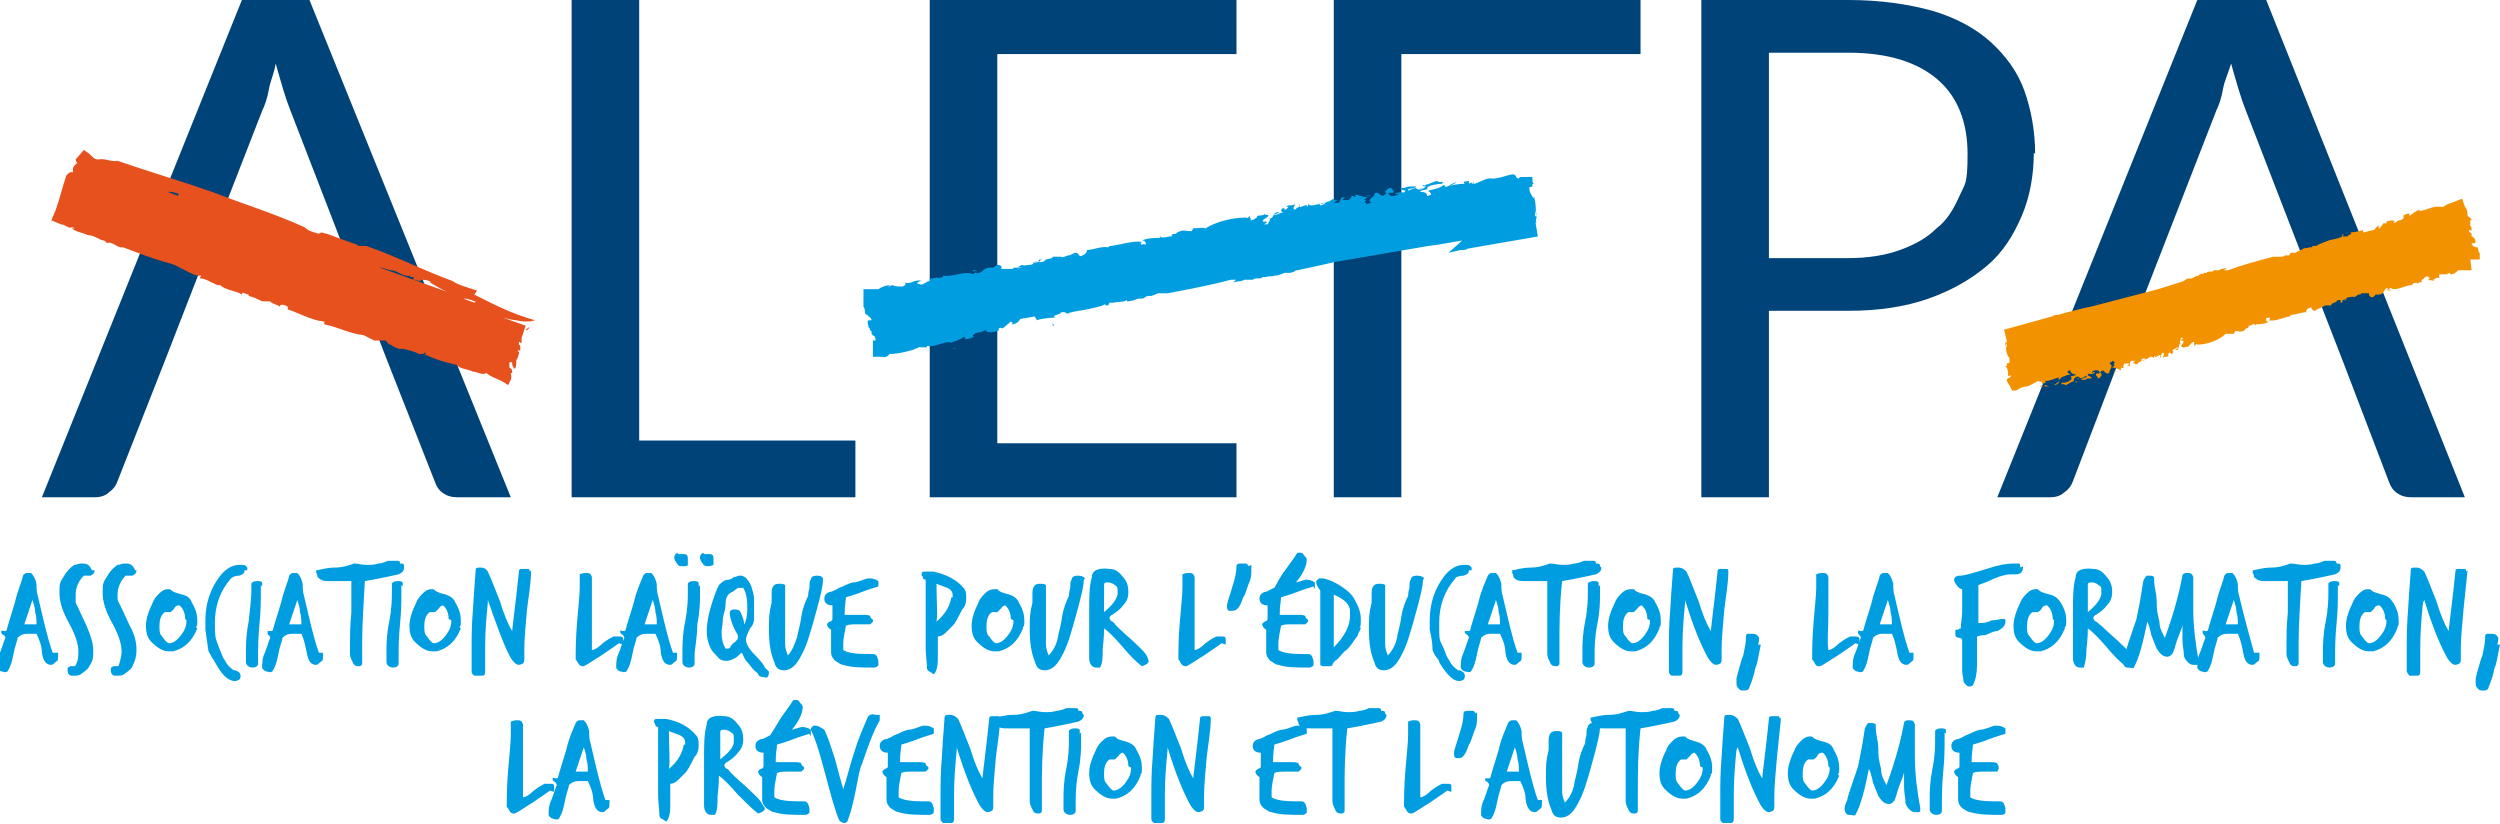 <?xml version="1.0" encoding="UTF-8"?>
<svg xmlns="http://www.w3.org/2000/svg" version="1.1" viewBox="0 0 185 61" width="185" height="61">
  <path fill="#004379" d="M68.8,36.8h22.7v-4h-17.7V4h17.7V0h-22.7v36.8ZM47.3,0h-5v36.8h21v-4.2h-16V0ZM17.9,0L3.1,36.8h3.9c.4,0,.8-.1,1.1-.4.3-.2.5-.5.6-.8l3.5-8.9,1.4-3.6,5.8-14.9c.2-.4.4-1,.5-1.6s.4-1.2.5-1.9c.4,1.4.7,2.5,1.1,3.5l5.8,15,1.4,3.6,3.5,8.9c.1.3.3.6.6.8.3.2.6.3,1.1.3h3.9L22.9,0h-5.1ZM150.6,11.4c0-1.7-.3-3.3-.8-4.7s-1.4-2.6-2.5-3.6c-1.1-1-2.6-1.8-4.3-2.3C141.2.3,139.1,0,136.8,0h-10.9v36.8h5v-13.8h5.9c2.2,0,4.2-.3,5.9-.9,1.7-.6,3.1-1.4,4.3-2.4,1.2-1,2-2.3,2.6-3.7s.9-3,.9-4.7h0ZM145,14.5c-.4.9-.9,1.8-1.7,2.4-.7.7-1.6,1.2-2.7,1.6-1.1.4-2.4.6-3.8.6h-5.9V3.9h5.9c2.9,0,5.1.7,6.6,2s2.2,3.2,2.2,5.5-.2,2.2-.6,3.1h0ZM167.7,0h-5.1l-14.8,36.8h3.9c.4,0,.8-.1,1.1-.4.3-.2.5-.5.6-.8l3.4-8.9,1.4-3.6,5.8-14.9c.2-.4.4-1,.5-1.6s.4-1.2.6-1.9c.4,1.4.7,2.5,1.1,3.5l5.8,15,1.4,3.6,3.4,8.9c.1.3.3.6.6.8.3.2.6.3,1.1.3h3.9L167.7,0ZM98.7,36.8h5V4h17.7V0h-22.7s0,36.8,0,36.8Z"/>
  <g>
    <path fill="#e7511e" d="M39.3,23.9c0-.1,0-.2,0-.2-.2.4,0-.1,0,.2Z"/>
    <path fill="#e7511e" d="M18.7,21.8s0,0,0,0c0,0,0,0-.1,0h.1Z"/>
    <path fill="#e7511e" d="M6.8,17.5s0,0,0,0c0,0,0,0,0,0Z"/>
    <path fill="#e7511e" d="M35.3,21.5c-.6-.2-1.4-.4-1.8-.7-2.2-.8-4.1-1.8-6.4-2.6,0,0-.1,0-.3,0h0s-.3,0-.3,0c-.2,0,0-.1.2,0-.9-.3-1.7-.6-2.5-.9-.2,0-.4-.2-.6,0,0,0,0,0,0,0-.7-.2-.7-.2-1.1-.5-2.2-1-4.5-1.7-6.8-2.6-2.3-.8-4.7-1.5-7-2.3-.5.1-.9-.2-1.4-.1h0c-.4,0-.4-.2-.8-.5l-.3-.2-.6.7s0,0,0,0c0,0,0,.2.1.2,0,.2-.3.2-.3.5,0,0,0,0,0,0,0,.6,0-.1-.5.5-.3.9-.5,1.8-.8,2.6l-.3.7.7.3c.2,0,.3.1.5.2,0,0,0-.1,0-.1,0,.3.4,0,.5.2,0,0-.1,0-.2,0,.4.3.8.3,1.2.5,0,0,0,0,0,0,.5,0,.9.4,1.2.4,0,0,.2.1.2.2.4-.2.8.4,1.2.3h0c1.1.4,2.3.9,3.5,1.2.7.2,1.3.7,2,.9.2,0,0,0,.2,0,.2,0,0,0,0,.2.4,0,.8.3,1.3.5,0,0,.2,0,.2,0,.4.4,1.2.4,1.6.7,0-.3.3,0,.5,0,0,0,0,.1,0,.1.4.1.6.2,1,.4.2,0,.3,0,.6,0,.1.2.5.2.7.4,0-.2.3-.2.6,0v.2c.7.2,1.7.8,2.7.9v.2c1,.2,1.9.7,2.9.8.2.1.6.3.8.4.4,0,.5,0,.8,0,.1,0,.2.2.2.2.4.2.7.5,1.1.4h0c.4.1.9.2,1.2.4.1,0,.5,0,.4-.1.2,0,0,.2.2.1h-.2c.8.4,1.5.6,2.4.8.2.3.8.3,1.2.5.3,0,.7.3,1,.1h0c.3.3.8.4,1.3.7,0,0,0,0,0,0l.3.2.2-.4c.1-.3,0-.3,0-.5h.1c0-.2,0-.3-.2-.4v-.4c.1,0,.2,0,.2,0,0,.2,0,.3.2.5.2-.3,0-.6.2-.8.1-.3.2-.5,0-.5,0,0,.1-.2.2,0,0-.2,0-.4,0-.5,0,0,0,.1,0,.2,0,0,0-.2-.1-.2v-.2c.1,0,.2.2.2,0v-.3c0,0,.3-.9.3-.9l-3.4-1.2c.9.3,1.7.7,2.7.8h0c.8.2,1.4,0,1.4,0-1.8-.5-3.1-1.2-4.5-1.9ZM30.3,20.5h.3c0,0,0,0,0,.2.2,0,.5.2.6,0,0,0,0,0-.1,0,.2,0,.6,0,.8.2h-.1c.4.2.8.5,1.3.7l-5-1.8c.3,0,.6.2.9.2,0,0,0,0-.1,0,.6,0,.8.5,1.5.4ZM26.2,19.1h0s0,0,.1,0c0,0,0,0,0,0ZM23.1,18h-.3c.1,0,.2,0,.3,0,0,0,0,0,0,0ZM19.4,16.7h-.3c.1,0,.2,0,.3,0,0,0,0,0,0,0ZM18.7,16.4s0,0,0,0h-.2c0,0,.1,0,.2,0ZM18.3,16.3h-.2c0,0,.2,0,.2,0,0,0,0,0,0,0ZM17.7,16.1h0s0,0,0,0c0,0,0,0,0,0ZM17.2,15.8h0s-.2,0-.2,0c0,0,.1,0,.2,0ZM16.8,15.7h0s0,0,0,0c0,0,0,0,0,0ZM14.7,15h-.2c0,0,0,0,0,0,.1,0,.2,0,.2,0ZM13.4,14.3c0,.1,0,0-.2,0v.2c0,0,0,0,0,0l-.8-.3c.1,0,.2,0,.3,0,0,0,.5.1.6.2ZM11.9,14h0s0,0,0,0c0,0,0,0,0,0ZM34.4,22.1c.2,0,.5.1.7.2.2,0,.1,0,0,.1l-.8-.3Z"/>
    <path fill="#e7511e" d="M39.2,24.2c0,0-.2.1-.3.2,0,.1.2,0,.3-.2Z"/>
  </g>
  <g>
    <path fill="#009ee0" d="M69.5,26s0,0,0,0c0,0,0,0,0,0Z"/>
    <path fill="#009ee0" d="M108.8,13.6c-.1,0-.2,0-.4,0,0,0,0-.2,0-.1-.1.1.1.2.4.2,0,0,0,0,0,0,0,0,0,0,0-.1Z"/>
    <path fill="#009ee0" d="M109,13.5c0,0-.1,0-.2,0,0,0,.1,0,.2,0Z"/>
    <path fill="#009ee0" d="M71.3,25.4s0,0,0,0c0,0,0,0,0,0Z"/>
    <path fill="#009ee0" d="M71.3,25.4s0,0,0,0c-.2,0,0,0,0,0Z"/>
    <path fill="#009ee0" d="M108.7,13.7s0,0,0,0c0,0,0,0,0,0Z"/>
    <path fill="#009ee0" d="M107.2,18.7l.9-.2s0,0,.1,0c.1,0,.3,0,.4-.1l5.2-.9-.2-1.2c0,0,0,.2.1.2-.1-.2,0-.4,0-.3v-.3c-.1,0,0,0,0,0-.1-.5,0-.8-.2-1.4v.2c-.2-.3-.4-.6-.3-.9,0,.1.1,0,.2,0,0,0,0-.1,0-.2h.2c-.1,0-.2,0-.2-.3v-.2s-.3,0-.3,0c-.2,0-.5,0-.5,0h0c-.4,0,0,0-.2.1-.3,0-.1-.2-.4-.3-.4,0-1.2.4-1.7.3-.4,0-.8.3-1.2.4-.4,0,0-.2-.4,0,0,0,0-.1,0-.2,0,0-.6,0-.3.2-.5,0-1.1.1-1.6.3.2,0,.2-.2,0-.2-.2.2-.6.3-1.1.4,0,.1.2.1.2.3,0,0-.2.1-.3.1,0-.1,0-.3-.5-.3,0-.2.7-.1.5-.3.1-.2.9-.3,1.1-.3.3-.3-.3,0-.3-.2-.3,0-.5.2-1,.3,0,0,.2,0,0,.2-.4.3-.6,0-.7,0,0,0,.2,0,.2,0-.3,0-.4.1-.7.2-.1-.2.5-.1.6-.3h-.3c-.5,0-.1,0-.6.1h0c0,0-.3,0-.3,0,0,0,.1.2.4.2-.1.3-.2,0-.7.2-.1.2.2,0,.2,0,0,.1-.2.2-.4.2-.4,0-.2-.1-.4-.2,0,0,.3-.1.3,0,.4-.2-.2-.3,0-.4-.4,0-.3.2-.6.3.3-.1,0,0,.2.1-.5.5-.4-.2-.9,0,.2.2-.7.5-.2.7-.1,0-.3.1-.4.1.1-.2-.3,0,0-.3h-.2s.3-.2.3-.2c-.2,0-.6-.1-.8-.2-.3.1.1.1-.2.2.1-.1-.1-.1-.3-.1.3,0,0,.2-.1.3-.3,0-.5,0-.5,0l.3-.2c-.2.1-.1,0-.3,0,0,0-.2.3-.2.4-.2,0-.3,0-.4,0l.3-.2c-.4.1-.1-.2-.5,0h0c0,.1-.1,0,0,0,0,.1-.3.1-.4.2h0c-.2,0-.3.2-.6,0,.2.2.2,0,.5,0,.2.1-.3.2-.3.2,0-.2-.4,0-.6,0-.1,0-.2,0-.3-.1v.2c-.2-.3-.4.1-.7,0,.1-.1,0-.2,0-.2.3.2-.3.3-.2.4-.4,0,0-.3-.1-.4-.2.2-.5,0-.6.2.3,0,0,.1,0,.2-.4,0,0,0-.2-.1-.2,0-.3.3,0,.3-.2,0-.4.2-.7.2-.1-.1.5-.1.3-.2-.5,0-.2.4-.7.5.2,0,0,.2-.1.4h-.2c-.2,0,.3-.1.1-.2h-.2c-.3-.1.6-.4.3-.5h-.2s.1,0,0-.1c0,.2-.5.1-.6.2,0,.1.2,0,.2,0-.2,0-.3.3-.7.3.2-.1-.1-.2,0-.3-.2,0,0,.2-.3.1h0c-1,0-2.2.3-3,.8-.2-.1-.5,0-1,0,.2,0,0,.1,0,.2h-.3c-.3-.1-.7,0-.9.2,0,0,0,0,0,0-.3,0-.3.1-.3.2h-.2c0,0,0,0,0,0-.3.1-.6.1-.6,0,0,0-.2,0,0,.1-.3,0-1,0-1.4.2.2,0,.2,0,.3.2,0,.2-.1,0-.3.1,0,0-.2,0,0-.2-.7-.1-1.5.2-2.3.3-.2,0,0,0-.2.1-.5-.1-1.1.2-1.6.2.1,0,0,.3-.3.4-.3.2-.2-.2-.5-.2-.1,0-.4.2-.5.2h0c-.2,0-.4.2-.6.1h0c-.2,0-.4,0-.6,0,0,.2-.5.1-.6.3,0,0,0,0,0,0h0c0,.1-.4.1-.4.1,0,0,0-.1.2-.2-.4,0-.1.1-.3.2-.3.1-.3,0-.4,0,.1,0,.2,0,.3,0,.1-.1-.2,0-.2,0,0,0,0,.2-.3.2-.2,0-.5.1-.5,0-.1,0-.3.1-.4.2.1,0,.4,0,.4,0-.1,0-.4.1-.4,0h0c0,0-.5,0-.3.1h-.3c0,0-.3,0-.6,0,0-.1.1-.3-.3-.3l-.3.2c-.2,0-.2,0-.2,0-.6,0-.6.5-1.1.4.2-.2,0-.2-.2-.2,0,0,0,0,0,.1,0,0,.1-.1.3,0,0,0-.2.1-.3.2-.5-.3-1.4.2-2.2.1,0,.2-.3.1-.4.2,0-.2-.4.1-.6,0v.2c-.3,0-.5.4-.8.2-.3,0,0-.2.2-.2-.4-.2-.9.3-1.2.1,0,0,.1.2-.2.3-.3,0-.7,0-.7-.1-.2,0-.2.1-.4.1,0,0,0,0,.2-.1-.3,0-.6.1-.9.3-.1,0-.3,0-.5,0h-.6c0,0,0,.7,0,.7,0,.2,0,.5,0,.6.2.2,0,.6.3.6,0,0,0,0,0,0,0,.1.3.2.3.4h-.2c-.2,0,0,.5,0,.6.1-.2,0,.2.2.2v.2c.2.3.2,0,.3.4,0,.2-.2.1-.2,0,0,.2,0,.4,0,.6,0,0,0,0,0,0,0,0,0,0,0,0,0,0,0,.2,0,.2,0,0,0,0,0,0,0,0,0-.2,0-.2,0,0,0,.1,0,.2,0,0,0,0,0,0,0,0,0,0,0,0v.5c0,0,.2,0,.2,0v-.3c0,0,0,.3,0,.3h.1s0,0,0,0h0c0,0,.3,0,.3,0h0s.1,0,.1,0h0c.2.1.5-.1.5-.2.7,0,1.8-.3,2-.4-.2,0-.2.2-.1,0,.2,0,.4-.2.4-.1.2,0,.2,0,.5,0,0,0,0-.1,0-.1.6.1,1.1-.3,1.8-.3,0,0-.1,0-.2.1.4-.1.9-.3,1.2-.5,0,0,0,.1,0,.2.3,0,.5-.1.7-.2,0,0,0,0,0,0-.3,0,.1-.3.3-.3h0c.3,0,.3-.1.6-.2.2,0-.2,0,0,.1.1.2.8,0,.8,0,0,0,.2-.1.1-.2.2-.1.2,0,.3,0l.6-.5c0,0,.3.1,0,.2.4,0,.6-.2.7-.4l1.2-.2h0c-.3,0,.1.2,0,.3.3-.1.9-.2,1.4-.2-.4-.2.5-.2.4-.4h.3c.1,0,0,.1.2.1.5-.2,1-.2,1.4-.3,0,0,0,0,0,0,.4-.1,1.1-.2,1.4-.4h0s0,0,0,.1c.3,0,.2,0,.3-.2h.3s0,0,0,0c.3-.1.7,0,1-.2,0,0,0,0,0,.1.3,0,.6-.1.8-.2h.2s0,0,0,0c.4,0,.3-.2.6-.2h0c0,0,.3,0,.2,0,0,0,.3-.1.5-.2h.3c0,0,.2,0,.4,0,1.6-.3,3.2-.6,4.7-1h.3c.3,0-.3.1,0,.2-.1-.1.3,0,.7-.2h0c.2,0,.4,0,.6,0h0c.2-.2.7,0,.7-.2h.3c.1-.1.4,0,.6-.1h0c.5,0,.7-.3,1-.2.3,0,.5-.1.6-.2h.1s0,0,0,0c.9-.2,1.9-.4,2.7-.6l7-1.2c.9-.1,1.8-.3,2.5-.4ZM113.6,16s0,0,0,0v-.3s0,0,0,0c0-.1,0-.2-.1-.3.1,0,.2.6.2.6ZM113.1,13.6h0s0,0,0,0c0,0,0,0,0,0ZM64.8,26.7s0,0-.1,0c0,0,0,0,.1,0Z"/>
    <polygon fill="#009ee0" points="64.1 26.9 64.1 27 64.1 26.9 64.1 26.9 64.1 26.9"/>
    <path fill="#009ee0" d="M63.8,26.1s0,0,0,0c0,0,0,0,0,0,0,0,0,0,0,0Z"/>
    <path fill="#009ee0" d="M109,13.6s0,0,.1-.1c0,0-.2,0-.2,0,0,0,.1,0,.1,0Z"/>
    <path fill="#009ee0" d="M107.2,13.8l.6-.3c-.2,0-.6.2-.6.3Z"/>
    <path fill="#009ee0" d="M105.4,13.8s.1,0,0-.1c-.2,0-.2,0,0,.1Z"/>
    <path fill="#009ee0" d="M105.3,14c0-.1-.3,0-.3,0,0,0,.2,0,.3,0Z"/>
    <path fill="#009ee0" d="M101.4,14.5c0-.1-.3,0-.4,0,.1,0,.3,0,.4,0Z"/>
    <path fill="#009ee0" d="M99.7,14.9h0c0,0-.2,0,0,0,0,0,0,0,.2,0Z"/>
    <polygon fill="#009ee0" points="67.8 20.8 67.6 20.8 67.8 20.9 67.8 20.8"/>
    <path fill="#009ee0" d="M70.5,25.8c.2,0,0,0,.2,0,0,0,0-.1-.2,0Z"/>
    <polygon fill="#009ee0" points="77.9 24.1 78 24.1 77.9 23.9 77.9 24.1"/>
  </g>
  <g>
    <path fill="#f39200" d="M151.3,28.5s0,0,0,0c0,0,0,0,0,0Z"/>
    <path fill="#f39200" d="M151.3,28.6c0,0,.2,0,.3,0,0,0,0,.1,0,.1,0-.1-.1-.2-.3-.2,0,0,0,0,0,0,0,0,0,0,0,.1Z"/>
    <path fill="#f39200" d="M151.2,28.7c0,0,0,0,.1,0,0,0,0,0-.1,0Z"/>
    <path fill="#f39200" d="M178,16s0,0,0,0c.1,0,0,0,0,0Z"/>
    <path fill="#f39200" d="M182.7,16.6s0,0,0,0c0,0,0,0,0,0,0,0,0,0,0,0Z"/>
    <path fill="#f39200" d="M178,16s0,0,0,0c0,0,0,0,0,0Z"/>
    <path fill="#f39200" d="M183.5,19.2c0-.2,0-.3,0-.5-.2,0,0-.5-.3-.4,0,0,0,0,0,0,0,0-.3-.1-.3-.3h.2c.2,0,0-.4,0-.4-.1.1,0-.1-.2-.1h0c0-.4,0-.1-.2-.4,0-.2.2,0,.2,0,0-.2,0-.3-.1-.4,0,0,0,0,0,0,0,0,0,0,0,0,0,0,0,0,0-.2,0,0,0,0,0,0,0,0,0,.1,0,.1,0,0,0-.1,0-.2,0,0,0,0,0,0,0,0,0-.1,0-.1h.1c0-.1-.2-.3-.3-.3,0-.2,0-.5-.2-.7l-.2-.6-.5.2c-.3.1-.6.2-.7.3.1,0,.1-.2,0,0-.1,0-.3.2-.3.1-.1,0-.1,0-.4,0,0,0,0,.1,0,0-.4,0-.8.3-1.3.3,0,0,0,0,.1-.1-.3.1-.6.3-.8.5,0,0,0-.1,0-.2-.2,0-.4.1-.5.2,0,0,0,0,0,0,.2,0,0,.3-.2.3h0c-.2,0-.2.1-.4.2-.2,0,0,0,0-.1-.1-.2-.6,0-.6,0,0,0,0,0,0,.1-.2.1-.1,0-.2,0l-.3.4h0c0,0-.2,0,0-.2-.2,0-.3.2-.4.3l-.8.2c0,0-.1-.1,0-.2-.2.1-.7.2-1,.2.3.1-.2.2-.2.3h-.2s0,0-.2,0c-.3.2-.7.2-1,.3,0,0,0,0,0,0-.2.1-.6.2-.9.4h-.1s0,0,0,0c-.2,0-.2,0-.2.1h-.2s0,0,0,0c-.2.1-.4,0-.6.2h0s0,0,0,0c-.1,0-.3.1-.4.2h-.2s0,0,0,0c-.2,0-.2,0-.3.2h-.2c0,0-.2,0-.1,0,0,0-.1.1-.3.1h-.3c0,0-.1,0-.3,0-1.1.3-2.3.6-3.3,1h-.2c-.3,0,.2-.1,0-.2.1.1-.2,0-.5.2h0c-.1,0-.3,0-.4,0h0c0,.2-.5,0-.5.2h-.2c0,.1-.3,0-.4.2h0c-.3,0-.5.3-.7.2-.2,0-.4.2-.4.2h0s0,0,0,0c-.6.2-1.3.4-1.9.6l-5,1.3c-.6.1-1.2.3-1.7.4l-.7.2s0,0-.1,0c0,0-.2,0-.3.1l-3.6,1,.2.8s0,0,0,0c0,0,0,0,0,0h0c0,.2,0,.2-.1.1v.2c.1,0,0,0,0,0,.1.4,0,.6.3,1h0c0,0,0,0,0,0v.4c0,0,.1,0,0,0,0-.1-.1,0-.2,0,0,0,0,0,0,.2h-.2c.3,0,.3.5.3.6h0c0,.3.1,0,.2.1,0,.2-.2.1-.3.3,0,.1.1.3.2.4l.2.4h.3c.3-.2.5-.3.8-.3.3-.1.6-.3.8-.4.3,0,0,.2.3,0,0,0,0,.1,0,.2,0,0,.5-.1.2-.2.4,0,.8-.2,1.1-.3-.1,0-.1.2,0,.2.1-.2.4-.3.8-.4,0-.1-.2,0-.2-.2,0,0,.1-.1.2-.1,0,.1.1.3.4.3,0,.2-.5,0-.3.3,0,.2-.6.4-.7.3-.2.3.2,0,.2.2.2,0,.3-.2.7-.3,0,0-.1,0,0-.2.3-.3.4,0,.5,0,0,0-.1,0-.1,0,.2,0,.3-.1.5-.2.1.2-.3.1-.4.3h.2c.4,0,0-.1.4-.1h0c0,0,.2,0,.2,0,0,0-.1-.2-.3-.2,0-.3.2,0,.5-.2,0-.2-.1,0-.2,0,0-.1.1-.2.3-.2.3,0,.2.1.3.2,0,0-.2.1-.2,0-.3.2.2.3,0,.4.3,0,.2-.2.4-.3-.2.1,0-.1-.2-.1.3-.5.3.2.7,0-.1-.2.4-.5,0-.7,0,0,.2-.2.3-.2,0,.2.2,0,0,.3h.1s-.2.2-.2.2c.2,0,.5.1.6.2.2-.1-.1-.1.1-.2,0,0,.1.1.2,0-.2,0,0-.2,0-.3.2,0,.4,0,.4,0l-.2.2c.1-.2,0,0,.2,0,0,0,0-.3.1-.4.1,0,.3,0,.3,0l-.2.2c.3-.1.1.2.4,0h0c0-.1,0,0,0,0,0-.1.2-.1.3-.2h0c.1,0,.2-.2.4,0-.2-.2-.1,0-.4,0-.2-.1.2-.2.2-.2,0,.2.3,0,.4-.1.1,0,.2,0,.3.1v-.2c.1.3.3-.1.5,0,0,.1,0,.2,0,.2-.2-.2.2-.3.1-.4.3,0,0,.3.1.4,0-.2.3,0,.4-.2-.2,0,0-.1,0-.2.3,0,0,0,.2.1.1,0,.2-.3,0-.3.2,0,.3-.2.5-.2.1.1-.3.1-.2.2.4,0,.1-.4.4-.5-.2,0,0-.3,0-.4.4,0-.1.1,0,.2h.1c.3.1-.3.4,0,.5h.1s0,0,0,.1c0-.2.4-.1.4-.2,0-.1-.1,0-.1,0,.2,0,.2-.3.5-.3-.1.1,0,.2,0,.3.1,0,0-.2.2-.1h0c.7,0,1.6-.3,2.1-.8.1,0,.4,0,.7,0-.2,0,0-.1,0-.2h.2c.2.1.5,0,.6-.2,0,0,0,0,0,0,.2,0,.2-.1.2-.2h.1c0,0,0,0,0,0,.2-.1.4-.2.4,0,0,0,.1-.1,0-.1.2,0,.7,0,1-.2-.2,0-.2,0-.2-.2,0-.2,0,0,.2-.1,0,0,.2,0,0,.2.5.1,1-.2,1.6-.3,0,0,0,0,0-.1.4,0,.8-.2,1.2-.2-.1,0,0-.3.2-.3.2-.2.1.2.4.2,0,0,.3-.2.4-.2h0c0,0,.3-.2.4-.2h0c.1,0,.3,0,.4,0,0-.2.4-.2.4-.3,0,0,0,0,0,0h0c0-.1.3-.1.3-.1,0,0,0,.1,0,.2.3,0,0-.1.2-.2.2-.1.2,0,.3,0,0,0-.1,0-.2,0,0,.1.1,0,.1,0,0,0,0-.2.2-.2.1,0,.4-.1.4,0,0,0,.2-.1.3-.2-.1,0-.3,0-.3,0,0,0,.3,0,.3,0h0c0,0,.3,0,.2-.1h.2s.2,0,.4,0c0,.1,0,.3.3.3l.2-.2c.1,0,.2,0,.2,0,.5,0,.4-.5.7-.5-.1.2,0,.2.2.2,0,0,0,0,0-.1,0,0,0,.1-.2,0,0,0,.1,0,.2-.1.4.3,1-.2,1.6-.2,0-.2.2-.1.3-.2,0,.2.3-.1.4,0v-.2c.2,0,.3-.4.5-.2.2,0,0,.2,0,.2.3.2.6-.3.8-.1,0,0,0-.2,0-.3.2,0,.5,0,.5,0,.1,0,.2-.1.3-.1,0,0,0,0,0,.1.3,0,.4-.1.6-.3,0,0,.2,0,.4,0h.6c0-.1-.1-.8-.1-.8ZM182.5,16.2s0,0,0,0c0,0,0,0,0,0ZM148.5,25.5s0,0,0,0v.2c0,0,0,0,0,0,0,0,0,0,0,0h0c-.1,0-.2-.2-.1-.3ZM149,27.5h0s0,0,0,0c0,0,0,0,0,0Z"/>
    <path fill="#f39200" d="M179.3,15.4s0,0,0,0c0,0,0,0,0,0Z"/>
    <path fill="#f39200" d="M151,28.5c0,0,0,0,0,.1,0,0,0,0,.2,0,0,0,0,0,0,0h0Z"/>
    <path fill="#f39200" d="M152.4,28.2l-.4.3c.2,0,.4-.2.4-.3Z"/>
    <path fill="#f39200" d="M153.6,28.3c.1,0,.2,0,0-.1,0,0,0,0,0,.1Z"/>
    <path fill="#f39200" d="M153.7,28c0,.1.2,0,.2,0,0,0-.1,0-.2,0Z"/>
    <path fill="#f39200" d="M156.4,27.5c0,.1.2,0,.3,0,0,0-.2,0-.3,0Z"/>
    <path fill="#f39200" d="M157.7,27h0c0,0,.1,0,0,0,0,0,0,0,0,0Z"/>
    <polygon fill="#f39200" points="180 20.8 180.2 20.7 180 20.7 180 20.8"/>
    <path fill="#f39200" d="M178.5,15.5c-.1,0,0,0-.1,0,0,0,0,.1.1,0Z"/>
    <polygon fill="#f39200" points="173.4 17.3 173.3 17.4 173.4 17.5 173.4 17.3"/>
  </g>
  <g>
    <path fill="#009ee0" d="M4.3,48.3c0,.1,0,.2,0,.3,0,.2,0,.3-.2.4-.1.1-.2.2-.3.2-.4,0-.6-.3-.7-.9,0-.5-.2-1-.4-1.4-.3,0-.5,0-.7,0-.3,0-.5.1-.7.3,0,.2-.2.6-.3,1.2-.1.5-.2.9-.4,1.2,0,.1-.2.2-.4.1-.2,0-.4-.2-.4-.3,0-.3,0-.7.2-1.1.2-.5.3-.9.4-1.1,0,0,0-.1-.1-.2-.1,0-.2-.1-.2-.2s0,0,0-.1.1,0,.2,0,.2,0,.2-.1c.1-.4.3-1,.6-2,.2-.9.5-1.5.6-2,0,0,.1-.2.3-.2s.2,0,.3,0c.2.2.3.4.4.8,0,.3,0,.6.1.9.4,1.7.7,3.1,1.1,4.2ZM2.7,46.2c0-.3,0-.6-.1-.9,0-.3-.1-.6-.2-.9-.2.6-.4,1.2-.6,1.8.1,0,.4,0,.9,0Z"/>
    <path fill="#009ee0" d="M7,42.2c0,.2-.1.3-.3.4,0,0-.1,0-.2,0,0,0-.2,0-.2,0,0,0,0,0-.1,0-.4.4-.6.9-.6,1.4s0,.4,0,.6c0,0,.3.6.8,1.7.3.7.5,1.3.5,1.8s0,.8-.3,1.2c0,.1-.2.3-.5.5-.2.2-.4.2-.6.2s-.1,0-.2,0c-.2,0-.3-.2-.3-.4s0-.2.2-.3c0,0,0,0,.2,0,.1,0,.2,0,.2-.1.2-.3.2-.7.2-1,0-.5-.2-1.2-.7-2.1-.5-.9-.7-1.6-.7-2.2s0-.8.3-1.2c.2-.4.5-.7.8-.9.2,0,.3-.1.5-.1.3,0,.5,0,.7.3,0,0,.1.2.1.2h0Z"/>
    <path fill="#009ee0" d="M10.1,42.2c0,.2-.1.3-.3.4,0,0-.1,0-.2,0-.1,0-.2,0-.2,0,0,0,0,0-.1,0-.4.4-.6.9-.6,1.4s0,.4.1.6c0,0,.3.6.8,1.7.4.7.5,1.3.5,1.8s-.1.8-.3,1.2c0,.1-.2.3-.5.5-.2.2-.4.2-.6.2s-.1,0-.2,0c-.2,0-.3-.2-.3-.4s0-.2.2-.3c0,0,.1,0,.2,0,.1,0,.2,0,.2-.1.1-.3.2-.7.2-1,0-.5-.2-1.2-.7-2.1-.5-.9-.7-1.6-.7-2.2s0-.8.3-1.2c.2-.4.5-.7.8-.9.2,0,.3-.1.5-.1.3,0,.5,0,.7.3,0,0,.1.2.1.2h0Z"/>
    <path fill="#009ee0" d="M14.6,46.5c-.4,1-1,1.5-1.8,1.7-.1,0-.2,0-.3,0-.4,0-.8-.2-1.3-.7-.3-.3-.4-.7-.4-1.2s.2-1.1.5-1.7c.1-.3.3-.5.5-.7.2-.2.4-.3.6-.3s.2,0,.3.1.4.2.8.3c.4.1.6.3.7.6.3.5.4.9.4,1.3s0,.4-.1.5h0ZM13.7,45.8c0-.5-.2-.8-.4-1,0,0,0,0-.1,0,0,0-.2,0-.3.2-.1.2-.3.3-.3.3,0,0-.1,0-.2,0s-.2,0-.2,0,0,0,0,0c-.3.2-.4.6-.4,1s0,.6.2.8c.2.3.4.5.5.5.3,0,.6-.2.9-.6.3-.4.4-.7.4-1.1h0Z"/>
    <path fill="#009ee0" d="M18.1,42.2c0,.2-.1.3-.4.4-.3,0-.5.1-.6.2-.8.9-1.2,2-1.2,3.3s.1,1.2.3,1.8c.2.5.3.8.4.9.2.4.4.6.7.8.1,0,.2,0,.3.1.1,0,.2.2.2.3s0,.2-.1.3c0,0-.2.1-.3.1,0,0-.2,0-.4-.1-.4-.2-.7-.6-1.1-1.3-.1-.2-.2-.3-.3-.5-.1-.2-.2-.3-.2-.5,0-.1-.1-.6-.2-1.4,0-.3,0-.5,0-.7,0-1.3.4-2.4,1.1-3.3.4-.5.9-.8,1.4-.8s.4,0,.6.2c0,0,0,.1,0,.2h0Z"/>
    <path fill="#009ee0" d="M19.3,43.3c0,.2,0,.4,0,.7,0,.5,0,1.2-.1,2.2s-.1,1.8-.1,2.3,0,.4,0,.6c0,.2-.2.3-.4.3-.3,0-.5-.2-.5-.4,0-.3,0-.5,0-.8,0-.5,0-1.2.2-2.2.1-1,.2-1.7.2-2.2s0-.4,0-.6c0-.1.2-.2.4-.2s.3,0,.4.1c0,0,0,0,0,0s0,0,0,.1v.2s0,0,0,0h0Z"/>
    <path fill="#009ee0" d="M23.9,48.3c0,.1,0,.2,0,.3,0,.2,0,.3-.2.4-.1.1-.2.2-.3.2-.4,0-.6-.3-.7-.9-.1-.5-.2-1-.4-1.4-.3,0-.5,0-.7,0-.3,0-.5.1-.7.3,0,.2-.2.6-.3,1.2-.1.5-.2.9-.4,1.2,0,.1-.2.2-.4.1-.2,0-.4-.2-.4-.3,0-.3,0-.7.2-1.1.2-.5.3-.9.4-1.1,0,0,0-.1-.1-.2-.1,0-.1-.1-.1-.2s0,0,0-.1c0,0,.1,0,.2,0s.2,0,.2-.1c.1-.4.3-1,.6-2,.2-.9.5-1.5.6-2,0,0,.1-.2.3-.2s.2,0,.3,0c.2.2.3.4.4.8,0,.3,0,.6.1.9.4,1.7.7,3.1,1.1,4.2ZM22.3,46.2c0-.3,0-.6-.1-.9,0-.3-.1-.6-.2-.9-.2.6-.4,1.2-.6,1.8.1,0,.4,0,.9,0Z"/>
    <path fill="#009ee0" d="M29.9,42c0,.3-.2.4-.4.5-.5.1-1.3.3-2.5.5-.1,1.8-.2,3.3-.2,4.5s0,.9,0,1.3c0,.1,0,.2,0,.3,0,.1-.1.2-.2.2-.2,0-.4,0-.5-.3-.1-.2-.2-.4-.2-.6,0-.3,0-.5,0-.8,0-.5,0-1.2.1-2.3,0-1,0-1.8,0-2.3-.2,0-.5,0-.8,0-.4,0-.7,0-.8,0-.4,0-.6,0-.9-.3,0-.2-.1-.3-.1-.3,0,0,0-.1,0-.2.2,0,.7-.2,1.4-.2.6,0,1.1-.2,1.4-.3.3,0,.5.1.9.1s.6,0,.9-.1c0,0,.3,0,.7-.2.3,0,.5,0,.7,0,.1,0,.2,0,.2.2.2,0,.3,0,.3.2Z"/>
    <path fill="#009ee0" d="M29.7,43.3c0,.2,0,.4,0,.7,0,.5,0,1.2-.1,2.2s-.1,1.8-.1,2.3,0,.4,0,.6c0,.2-.2.3-.4.3-.3,0-.5-.2-.5-.4,0-.3,0-.5,0-.8,0-.5,0-1.2.2-2.2s.2-1.7.2-2.2,0-.4,0-.6c0-.1.2-.2.4-.2s.3,0,.4.1c0,0,0,0,0,0s0,0,0,.1v.2s0,0,0,0h0Z"/>
    <path fill="#009ee0" d="M34.1,46.5c-.4,1-1,1.5-1.8,1.7,0,0-.2,0-.3,0-.4,0-.8-.2-1.3-.7-.3-.3-.4-.7-.4-1.2s.2-1.1.5-1.7c.1-.3.3-.5.5-.7.2-.2.4-.3.6-.3s.2,0,.3.1.4.2.8.3c.3.1.6.3.7.6.3.5.4.9.4,1.3s0,.4-.1.5h0ZM33.2,45.8c0-.5-.2-.8-.4-1,0,0,0,0,0,0,0,0-.2,0-.3.2-.2.2-.3.3-.3.3,0,0-.1,0-.2,0-.1,0-.2,0-.2,0s0,0,0,0c-.3.2-.4.6-.4,1s0,.6.2.8c.2.3.4.5.5.5.3,0,.6-.2.9-.6.3-.4.4-.7.4-1.1h0Z"/>
    <path fill="#009ee0" d="M39.3,42.2c0,1-.2,2-.3,2.9-.1,1.2-.2,2.1-.2,2.9s0,.5,0,.8c0,.1,0,.2-.1.3,0,0-.2.1-.3.1-.2,0-.4-.2-.6-.5-.5-.9-1-2.3-1.7-4.3,0,0,0,0,0,0,0,0,0,0,0,.2-.1,1-.2,2.1-.2,3.3s0,1.1,0,1.7c0,.2,0,.4-.2.4,0,0-.1,0-.2,0s-.1,0-.2,0c-.1,0-.2,0-.2,0,0,0-.2-.1-.2-.3,0-.1,0-.2,0-.4,0-.4,0-.8,0-1.3,0-.8,0-1.7.1-2.9.1-1.8.2-2.7.2-2.9,0-.2.1-.2.4-.2.1,0,.3,0,.5.3.2.4.5,1.2.9,2.2.3,1,.6,1.7.9,2.2.1-1,.3-2.4.5-4.4,0-.2.1-.2.3-.2s.1,0,.2,0c.1,0,.2,0,.2,0,0,0,.1,0,.1.2h0Z"/>
    <path fill="#009ee0" d="M45.8,47.6s-.4.3-1.3.9c-.5.3-.9.6-1.3.8,0,0,0,0-.1,0,0,0-.2,0-.3-.2-.1-.2-.2-.3-.2-.3,0-.6,0-1.5.1-2.7.1-1.2.2-2.1.2-2.6s0-.7,0-1c0,0,.2-.1.4-.1.3,0,.4,0,.5.3,0,.6,0,1.5,0,2.7,0,1.2,0,2.1,0,2.7.2,0,.5-.2.8-.5.4-.3.6-.4.8-.5,0,0,0,0,.2,0,0,0,.2,0,.2,0,.2,0,.3,0,.3.2,0,.2,0,.3,0,.4h0Z"/>
    <path fill="#009ee0" d="M50.1,48.3c0,.1,0,.2,0,.3,0,.2,0,.3-.2.4-.1.1-.2.2-.3.2-.4,0-.6-.3-.7-.9,0-.5-.2-1-.4-1.4-.3,0-.5,0-.7,0-.3,0-.5.1-.7.3,0,.2-.2.6-.3,1.2-.1.5-.2.9-.4,1.2,0,.1-.2.2-.4.1-.2,0-.4-.2-.4-.3,0-.3,0-.7.2-1.1.2-.5.3-.9.4-1.1,0,0,0-.1-.1-.2s-.2-.1-.2-.2,0,0,0-.1.1,0,.2,0,.2,0,.2-.1c.1-.4.3-1,.6-2,.2-.9.5-1.5.7-2,0,0,.1-.2.3-.2s.2,0,.3,0c.2.2.3.4.4.8,0,.3,0,.6.1.9.4,1.7.7,3.1,1.1,4.2ZM48.6,46.2c0-.3,0-.6-.1-.9,0-.3-.1-.6-.2-.9-.2.6-.4,1.2-.6,1.8.1,0,.4,0,.9,0Z"/>
    <path fill="#009ee0" d="M50.9,41.3c0,.3,0,.4,0,.5s-.2.1-.4.1c-.2,0-.3,0-.4-.2-.1-.1-.2-.3-.2-.4s0-.2.1-.3.2-.1.2,0c.1,0,.3,0,.4,0,.2,0,.3.1.3.3h0ZM51.8,43.3c0,.2,0,.4,0,.7,0,.5,0,1.2-.2,2.2,0,1-.2,1.8-.2,2.3s0,.4,0,.6c0,.2-.2.3-.4.3-.3,0-.5-.2-.5-.4,0-.3,0-.5,0-.8,0-.5,0-1.2.2-2.2s.2-1.7.2-2.2,0-.4,0-.6c0-.1.2-.2.4-.2s.3,0,.4.1c0,0,0,0,0,0s0,0,0,.1v.2s0,0,0,0h0ZM52.8,41.3c0,.3,0,.4,0,.5,0,0-.2.1-.4.1-.1,0-.3,0-.4-.2-.1-.1-.2-.3-.2-.4s0-.2.1-.3.2-.1.2,0h.4c.2,0,.3.1.3.3h0Z"/>
    <path fill="#009ee0" d="M56.9,49.7s0,0,0,.1c0,0,0,.2-.1.3s-.2,0-.3,0-.3,0-.4-.2c0-.1-.2-.2-.3-.3-.2-.2-.3-.4-.5-.6-.2-.2-.3-.5-.4-.7-.2.1-.3.3-.5.4-.2.1-.4.2-.6.2s-.5,0-.7-.3c-.2-.2-.4-.4-.5-.6-.2-.4-.3-.8-.3-1.3,0-.7.2-1.6.6-2.7.1-.3.2-.5.3-.7.2-.2.4-.4.7-.4,0,0,.2,0,.4-.2.2,0,.3-.1.4-.1s.2,0,.2,0c0,0,.3.1.4.3.3.3.4.8.5,1.3,0,.3,0,.8,0,1.5,0,.2,0,.5-.3.8-.2.4-.3.7-.3.8,0,.3.2.7.6,1.1.5.5.8.9.8,1h0ZM55,46.4c.2-.4.3-.8.3-1.3s0-1.1-.3-1.6c0,0-.2,0-.3,0-.2,0-.3.2-.5.3-.3.1-.5.4-.5.8,0,.4-.1.7-.2,1.1,0,.4-.1.8-.1,1.1,0,.5.1.9.3,1.2,0,0,0,0,.1,0,.1,0,.2,0,.3-.2,0,0,0-.1.3-.3.1-.1.2-.2.2-.3s0-.2,0-.2c-.3-.5-.4-.8-.4-.8-.1-.3-.2-.6-.2-.8,0-.2.1-.3.3-.3.2,0,.4,0,.5.2,0,0,.1.2.2.5s0,.4.2.5h0Z"/>
    <path fill="#009ee0" d="M60.9,42.9c0,.5-.2,1.2-.4,2-.3,1.1-.5,1.8-.6,2.1-.2.7-.5,1.4-.9,2-.3.4-.6.6-1,.6s-.6-.2-.7-.6c-.3-.7-.4-1.5-.4-2.4s0-1.2.2-2c0,0,0-.2,0-.7s.2-.7.5-.7.2,0,.2,0c0,0,.2,0,.3.1,0,.4,0,.9,0,1.6,0,.8,0,1.3,0,1.7s0,.7,0,1c0,.2,0,.4.2.9.3-.3.5-.8.7-1.4,0-.2.2-.7.3-1.5.1-.6.3-1.1.5-1.5,0,0,0-.3.1-.6,0-.3,0-.5.1-.6,0-.2.2-.3.4-.3s.4,0,.5.2h0Z"/>
    <path fill="#009ee0" d="M65,43.4c-.3.1-.7.2-1.2.4-.5.2-.9.3-1.2.4,0,.2-.1.6-.1,1.3.1,0,.3,0,.4,0s.3,0,.5,0c.2,0,.4,0,.5,0,.2,0,.4,0,.5.1,0,.2.2.2.2.3s0,0,0,.1c0,0,0,0-.2.2,0,0-.1,0-.2,0-.2,0-.4,0-.8,0-.3,0-.6,0-.8.1-.1.5-.2,1-.2,1.3s0,.4,0,.5c.3.2.9.3,1.8.3,0,0,.1,0,.2,0,0,0,.1,0,.2,0,.2,0,.3.1.4.5,0,.1,0,.2,0,.3s-.2.2-.3.2c-.9,0-1.7,0-2.3-.2-.2,0-.4-.2-.6-.3-.2-.2-.3-.4-.3-.6,0-.6,0-1.2,0-1.7-.2-.1-.3-.3-.3-.4,0,0,0-.1.2-.2.1,0,.2-.1.2-.2,0,0,0-.4,0-1-.4,0-.6-.2-.6-.5,0-.2.1-.4.4-.5.2,0,.5-.2.7-.3.3-.1.6-.3,1-.4.4,0,.7-.2,1.1-.3,0,0,0,0,.1,0,.2,0,.4,0,.7.2,0,0,0,0,0,.2,0,0,0,.1,0,.2,0,0,0,.1,0,.1h0Z"/>
    <path fill="#009ee0" d="M71.2,45.1c-.3.6-.5,1-.7,1.2-.3.3-.5.5-.5.5-.2.2-.4.3-.6.3,0,.2,0,.3,0,.5s0,.3,0,.6c0,.3,0,.5,0,.6,0,.5-.1.9-.3,1.1l-.3-.2c-.1,0-.2-.2-.2-.2,0-.5-.1-1-.1-1.6s0-1,0-1.7c0-.8,0-1.3,0-1.7,0-.6,0-1.1,0-1.6,0,0-.1,0-.2-.1,0,0,0-.2-.1-.2,0-.2,0-.3.2-.3.1,0,.3,0,.7,0,.9.2,1.7.6,2.2,1.2.2.2.2.5.2.7s0,.5-.2.8h0ZM70.5,44.2c0-.3,0-.5-.4-.7,0,0-.3-.1-.8-.3,0,1.3.1,2.3,0,2.8.7-.6,1-1.2,1.1-1.8Z"/>
    <path fill="#009ee0" d="M75.7,46.5c-.4,1-1,1.5-1.8,1.7,0,0-.2,0-.3,0-.4,0-.8-.2-1.3-.7-.3-.3-.4-.7-.4-1.2s.2-1.1.5-1.7c.1-.3.3-.5.5-.7.2-.2.4-.3.7-.3s.2,0,.3.1.4.2.8.3c.3.1.6.3.7.6.3.5.4.9.4,1.3s0,.4-.1.5h0ZM74.8,45.8c0-.5-.2-.8-.4-1,0,0,0,0,0,0,0,0-.2,0-.3.2-.2.2-.3.3-.3.3,0,0-.1,0-.2,0s-.2,0-.2,0,0,0,0,0c-.3.2-.4.6-.4,1s0,.6.2.8c.2.3.4.5.5.5.3,0,.6-.2.9-.6.3-.4.4-.7.4-1.1h0Z"/>
    <path fill="#009ee0" d="M80.2,42.9c0,.5-.2,1.2-.4,2-.3,1.1-.5,1.8-.6,2.1-.2.7-.5,1.4-.9,2-.3.4-.6.6-1,.6s-.6-.2-.7-.6c-.3-.7-.4-1.5-.4-2.4s0-1.2.2-2c0,0,0-.2,0-.7s.2-.7.5-.7.2,0,.2,0c0,0,.2,0,.3.1,0,.4,0,.9,0,1.6,0,.8,0,1.3,0,1.7s0,.7,0,1c0,.2,0,.4.2.9.3-.3.6-.8.7-1.4,0-.2.2-.7.3-1.5.1-.6.3-1.1.5-1.5,0,0,0-.3.1-.6,0-.3,0-.5.1-.6,0-.2.2-.3.4-.3s.4,0,.6.2h0Z"/>
    <path fill="#009ee0" d="M85,48.9s0,0,0,0c0,.2-.2.3-.5.4-.4-.3-.9-.8-1.4-1.4-.6-.7-1.1-1.2-1.4-1.4,0,.2,0,.7-.1,1.5,0,.6,0,1.1-.2,1.4,0,0,0,0-.1,0,0,0-.1,0-.2,0-.3,0-.5-.3-.5-.7s0-.3,0-.4c0-.2,0-.3,0-.4,0-.4,0-.9,0-1.5v-1.2c0-1,0-1.8.2-2.5,0-.5.5-.7,1.3-.6.4,0,.7.2,1,.6.3.3.4.7.4,1.1s-.1.7-.4,1c-.2.3-.5.5-.8.7-.1,0-.2.2-.2.2s0,.2.2.3c.1,0,.2.2.3.3,0,0,.4.4,1.2,1.1.5.5.9.8,1.1,1.2h0ZM82.7,44c0-.1,0-.3,0-.3,0-.2,0-.3-.2-.4-.1-.1-.3-.2-.5-.2s-.3,0-.3.2c0,.2,0,.4,0,.6s0,.3,0,.7c0,.3,0,.5,0,.7.6-.5.9-.9,1-1.3h0Z"/>
    <path fill="#009ee0" d="M90.4,47.6s-.4.3-1.3.9c-.5.3-.9.6-1.3.8,0,0,0,0-.1,0,0,0-.2,0-.3-.2-.1-.2-.2-.3-.2-.3,0-.6,0-1.5.1-2.7.1-1.2.2-2.1.2-2.6s0-.7,0-1c0,0,.2-.1.4-.1.3,0,.4,0,.5.3,0,.6,0,1.5,0,2.7,0,1.2,0,2.1,0,2.7.2,0,.5-.2.8-.5.4-.3.6-.4.8-.5,0,0,0,0,.2,0,0,0,.2,0,.2,0,.2,0,.3,0,.3.2,0,.2,0,.3,0,.4h0Z"/>
    <path fill="#009ee0" d="M92.6,41.8c0,.1,0,.3,0,.4,0,.3,0,.6-.2,1-.2.6-.3.9-.4,1-.2.6-.4,1-.8,1s-.1,0-.2,0c-.2,0-.2-.2-.2-.4,0-.2.2-.7.4-1.4.2-.6.3-1.1.3-1.5,0-.2.2-.2.4-.2.1,0,.2,0,.3,0,0,0,.1,0,.2.2h0Z"/>
    <path fill="#009ee0" d="M97.2,43.4c-.3.1-.7.2-1.2.4-.5.2-.9.3-1.2.4,0,.2-.1.6-.1,1.3.1,0,.3,0,.4,0s.3,0,.5,0c.2,0,.4,0,.5,0,.2,0,.4,0,.5.1,0,.2.2.2.2.3s0,0,0,.1c0,0,0,0-.2.2,0,0-.1,0-.2,0-.2,0-.4,0-.8,0-.3,0-.6,0-.8.1-.1.5-.2,1-.2,1.3s0,.4,0,.5c.3.2.9.3,1.8.3,0,0,.1,0,.2,0,0,0,.1,0,.2,0,.2,0,.3.1.4.5,0,.1,0,.2,0,.3s-.2.2-.3.2c-.9,0-1.7,0-2.3-.2-.2,0-.4-.2-.6-.3-.2-.2-.3-.4-.3-.6,0-.6,0-1.2,0-1.7-.2-.1-.3-.3-.3-.4,0,0,0-.1.2-.2s.2-.1.2-.2c0,0,0-.4,0-1-.4,0-.6-.2-.6-.5,0-.2.1-.4.4-.5.2,0,.4-.2.7-.3.2-.3.4-.8.8-1.3.5-.7.8-1.1.9-1.3,0,0,.1,0,.2,0,.1,0,.2,0,.3.2.1.1.2.2.2.3,0,.5-.3,1.1-.8,1.7l.7-.2c.2,0,.4,0,.7.2,0,0,0,0,0,.2,0,0,0,.1,0,.2,0,0,0,.1,0,.1h0Z"/>
    <path fill="#009ee0" d="M100.7,46.4c0,.2-.1.3-.2.5,0,.2-.2.3-.3.5-.2.3-.4.6-.7.8-.3.3-.5.6-.7.7,0,0-.2.2-.2.3s-.2.1-.3.1,0,0-.2,0c0,0-.1,0-.2,0,0,0-.1,0-.2-.1,0-.3,0-.6,0-1s0-.9,0-1.6c0-.7,0-1.2,0-1.6s0-.9,0-1.3c0,0,0,0-.2-.3,0,0-.1-.2-.1-.3s0,0,0-.1c0,0,.1-.1.2-.2,0,0,.2,0,.3,0,.6.1,1.3.5,1.9,1,.2.2.3.3.4.5.3.5.5,1,.5,1.5s0,.5-.1.7h0ZM99.9,45.2c0-.5-.5-.9-1.2-1.2,0,1.2,0,2.5,0,3.9.8-.8,1.2-1.6,1.2-2.3s0-.2,0-.3h0Z"/>
    <path fill="#009ee0" d="M105.3,42.9c0,.5-.2,1.2-.4,2-.3,1.1-.5,1.8-.6,2.1-.2.7-.5,1.4-.9,2-.3.4-.6.6-1,.6s-.6-.2-.7-.6c-.3-.7-.4-1.5-.4-2.4s0-1.2.2-2c0,0,0-.2,0-.7s.2-.7.5-.7.2,0,.2,0c0,0,.2,0,.3.1,0,.4,0,.9,0,1.6,0,.8,0,1.3,0,1.7s0,.7,0,1c0,.2,0,.4.2.9.3-.3.6-.8.7-1.4,0-.2.2-.7.3-1.5.1-.6.3-1.1.5-1.5,0,0,0-.3.1-.6,0-.3,0-.5.1-.6,0-.2.2-.3.4-.3s.4,0,.6.2h0Z"/>
    <path fill="#009ee0" d="M108.7,42.2c0,.2-.1.3-.4.4-.3,0-.6.1-.6.2-.8.9-1.2,2-1.2,3.3s0,1.2.3,1.8c.2.5.3.8.4.9.2.4.4.6.7.8.1,0,.2,0,.3.1.1,0,.2.2.2.3s0,.2-.1.3c0,0-.2.1-.3.1,0,0-.2,0-.4-.1-.3-.2-.7-.6-1.1-1.3,0-.2-.2-.3-.3-.5-.1-.2-.2-.3-.2-.5,0-.1,0-.6-.2-1.4,0-.3,0-.5,0-.7,0-1.3.4-2.4,1.1-3.3.4-.5.9-.8,1.4-.8s.4,0,.6.2c0,0,0,.1,0,.2Z"/>
    <path fill="#009ee0" d="M112.6,48.3c0,.1,0,.2,0,.3,0,.2,0,.3-.2.4-.1.1-.2.2-.3.2-.4,0-.6-.3-.7-.9,0-.5-.2-1-.4-1.4-.3,0-.5,0-.7,0-.3,0-.5.1-.7.3,0,.2-.2.6-.3,1.2-.1.5-.2.9-.4,1.2,0,.1-.2.2-.4.1-.2,0-.4-.2-.4-.3,0-.3,0-.7.2-1.1.2-.5.3-.9.4-1.1,0,0,0-.1-.1-.2s-.2-.1-.2-.2,0,0,0-.1c0,0,.1,0,.2,0s.2,0,.2-.1c.1-.4.3-1,.6-2,.2-.9.5-1.5.7-2,0,0,.1-.2.3-.2s.2,0,.3,0c.2.2.3.4.4.8,0,.3,0,.6.1.9.4,1.7.7,3.1,1.1,4.2ZM111,46.2c0-.3,0-.6-.1-.9,0-.3-.1-.6-.2-.9-.2.6-.4,1.2-.6,1.8.1,0,.4,0,.9,0Z"/>
    <path fill="#009ee0" d="M118.5,42c0,.3-.2.4-.4.5-.5.1-1.3.3-2.5.5-.2,1.8-.2,3.3-.2,4.5s0,.9,0,1.3c0,.1,0,.2,0,.3,0,.1-.1.2-.2.2-.2,0-.4,0-.5-.3-.1-.2-.2-.4-.2-.6,0-.3,0-.5,0-.8,0-.5,0-1.2,0-2.3,0-1,0-1.8,0-2.3-.2,0-.5,0-.8,0-.4,0-.7,0-.8,0-.4,0-.7,0-.9-.3,0-.2-.1-.3-.1-.3,0,0,0-.1,0-.2.2,0,.7-.2,1.4-.2.6,0,1.1-.2,1.4-.3.3,0,.6.1.9.1s.6,0,.9-.1c0,0,.3,0,.7-.2.3,0,.5,0,.7,0,.1,0,.2,0,.2.2.2,0,.3,0,.3.2Z"/>
    <path fill="#009ee0" d="M118.4,43.3c0,.2,0,.4,0,.7,0,.5,0,1.2-.2,2.2s-.2,1.8-.2,2.3,0,.4,0,.6c0,.2-.2.3-.4.3-.3,0-.5-.2-.5-.4,0-.3,0-.5,0-.8,0-.5,0-1.2.2-2.2s.2-1.7.2-2.2,0-.4,0-.6c0-.1.2-.2.4-.2s.3,0,.4.1c0,0,0,0,0,0s0,0,0,.1v.2s0,0,0,0h0Z"/>
    <path fill="#009ee0" d="M122.8,46.5c-.4,1-1,1.5-1.8,1.7,0,0-.2,0-.3,0-.4,0-.8-.2-1.3-.7-.3-.3-.4-.7-.4-1.2s.2-1.1.5-1.7c.1-.3.3-.5.5-.7.2-.2.4-.3.7-.3s.2,0,.3.1.4.2.8.3c.3.1.6.3.7.6.3.5.4.9.4,1.3s0,.4-.1.5h0ZM121.9,45.8c0-.5-.2-.8-.4-1,0,0,0,0,0,0,0,0-.2,0-.3.2-.2.2-.3.3-.3.3,0,0-.1,0-.2,0s-.2,0-.2,0,0,0,0,0c-.3.2-.4.6-.4,1s0,.6.2.8c.2.3.4.5.5.5.3,0,.6-.2.9-.6.3-.4.4-.7.4-1.1h0Z"/>
    <path fill="#009ee0" d="M127.9,42.2c0,1-.2,2-.3,2.9-.1,1.2-.2,2.1-.2,2.9s0,.5,0,.8c0,.1,0,.2-.1.3,0,0-.2.1-.3.1-.2,0-.4-.2-.6-.5-.5-.9-1.1-2.3-1.7-4.3,0,0,0,0,0,0,0,0,0,0,0,.2-.1,1-.2,2.1-.2,3.3s0,1.1,0,1.7c0,.2,0,.4-.2.4,0,0-.1,0-.2,0s-.1,0-.2,0c-.1,0-.2,0-.2,0,0,0-.2-.1-.2-.3,0-.1,0-.2,0-.4,0-.4,0-.8,0-1.3,0-.8,0-1.7.1-2.9.1-1.8.2-2.7.2-2.9,0-.2.1-.2.4-.2.1,0,.3,0,.6.3.2.4.5,1.2.9,2.2.3,1,.6,1.7.9,2.2.1-1,.3-2.4.5-4.4,0-.2.1-.2.3-.2s.1,0,.2,0c.1,0,.2,0,.2,0,0,0,.1,0,.1.2h0Z"/>
    <path fill="#009ee0" d="M130.3,47.7c-.2,1-.3,1.6-.4,1.7-.1.6-.3,1.1-.5,1.6,0,0-.1.1-.3.1s-.3,0-.4-.1-.2-.2-.2-.4,0-.2,0-.4c0-.1.1-.3.1-.4.2-.7.3-1.1.4-1.3.1-.5.2-.9.2-1.3,0-.2,0-.3.2-.3,0,0,.1,0,.2,0,.2,0,.4,0,.5.2.1,0,.1.3,0,.6h0Z"/>
    <path fill="#009ee0" d="M137.3,47.6s-.4.3-1.3.9c-.5.3-.9.6-1.3.8,0,0,0,0-.1,0-.1,0-.2,0-.3-.2-.1-.2-.2-.3-.2-.3,0-.6,0-1.5.1-2.7.1-1.2.2-2.1.2-2.6s0-.7,0-1c0,0,.2-.1.4-.1.3,0,.4,0,.5.3,0,.6,0,1.5,0,2.7,0,1.2-.1,2.1,0,2.7.2,0,.5-.2.8-.5.4-.3.6-.4.8-.5,0,0,.1,0,.2,0,0,0,.2,0,.2,0,.1,0,.3,0,.3.2,0,.2,0,.3,0,.4h0Z"/>
    <path fill="#009ee0" d="M141.6,48.3c0,.1,0,.2,0,.3,0,.2,0,.3-.2.4-.1.1-.2.2-.3.2-.4,0-.6-.3-.7-.9-.1-.5-.2-1-.4-1.4-.3,0-.5,0-.7,0-.3,0-.5.1-.7.3,0,.2-.2.6-.3,1.2-.1.5-.2.9-.4,1.2,0,.1-.2.2-.4.1-.2,0-.4-.2-.4-.3,0-.3,0-.7.2-1.1.2-.5.3-.9.4-1.1,0,0,0-.1-.1-.2s-.1-.1-.1-.2,0,0,0-.1.1,0,.2,0,.2,0,.2-.1c.1-.4.3-1,.6-2,.2-.9.5-1.5.6-2,0,0,.1-.2.3-.2s.2,0,.3,0c.2.2.3.4.4.8,0,.3,0,.6.1.9.4,1.7.7,3.1,1.1,4.2ZM140,46.2c0-.3,0-.6-.1-.9,0-.3-.1-.6-.2-.9-.2.6-.4,1.2-.6,1.8.1,0,.4,0,.9,0h0Z"/>
    <path fill="#009ee0" d="M149.7,41.9c0,.2,0,.3-.1.4,0,.1-.2.2-.4.2,0,0-.1,0-.2,0s-.2,0-.2,0c-.3,0-.7.1-1.2.3-.6.3-1,.4-1.2.5,0,.5,0,.9,0,1.4s0,1,0,1.4c0,0,.1,0,.2,0,.1,0,.4,0,.8-.2.4,0,.6-.1.8-.1.2,0,.2,0,.2.2,0,.3-.2.5-.6.7-.3,0-.6.2-.9.3-.1,0-.3,0-.6.1,0,.2,0,.3,0,.5s0,.4,0,.8c0,.4,0,.6,0,.8,0,.6-.1,1.1-.3,1.5,0,0-.1.1-.2.1s-.2,0-.3-.1c0,0-.2-.2-.2-.3,0-.2-.1-.5-.1-.8s0-.5,0-1.1c0-.4,0-.8,0-1.1,0,0,0-.2-.2-.2-.2,0-.3-.1-.3-.2,0,0,0-.2,0-.4,0,0,.2,0,.2,0,0,0,.1-.1.2-.1s0,0,0,0c0-.4.1-.8.1-1.2s0-.7,0-1.7c-.1,0-.3-.1-.4-.3-.1-.1-.2-.3-.2-.4s.1-.3.4-.3c.4,0,1-.2,2-.5.9-.3,1.5-.4,2-.4.1,0,.3,0,.4,0s.1.2.1.3h0Z"/>
    <path fill="#009ee0" d="M152.8,46.5c-.4,1-1,1.5-1.8,1.7,0,0-.2,0-.3,0-.4,0-.8-.2-1.3-.7-.3-.3-.4-.7-.4-1.2s.2-1.1.5-1.7c.1-.3.3-.5.5-.7.2-.2.4-.3.6-.3s.2,0,.3.1.4.2.8.3c.4.1.6.3.8.6.3.5.4.9.4,1.3s0,.4-.1.5h0ZM151.9,45.8c0-.5-.2-.8-.4-1,0,0,0,0-.1,0,0,0-.2,0-.3.2-.1.2-.3.3-.3.3,0,0-.1,0-.2,0,0,0-.2,0-.2,0s0,0,0,0c-.3.2-.4.6-.4,1s0,.6.2.8c.2.3.4.5.5.5.3,0,.6-.2.9-.6.3-.4.4-.7.4-1.1h0Z"/>
    <path fill="#009ee0" d="M157.8,48.9s0,0,0,0c0,.2-.2.3-.5.4-.4-.3-.9-.8-1.4-1.4-.6-.7-1.1-1.2-1.4-1.4,0,.2,0,.7-.1,1.5,0,.6-.1,1.1-.2,1.4,0,0,0,0-.1,0,0,0-.1,0-.2,0-.3,0-.5-.3-.5-.7s0-.3,0-.4c0-.2,0-.3,0-.4,0-.4,0-.9,0-1.5v-1.2c0-1,0-1.8.2-2.5,0-.5.5-.7,1.3-.6.4,0,.7.2,1,.6.3.3.4.7.4,1.1s-.1.7-.4,1c-.2.3-.5.5-.8.7-.1,0-.2.2-.2.2s0,.2.2.3c.1,0,.2.2.4.3,0,0,.4.4,1.2,1.1.5.5.9.8,1.1,1.2h0ZM155.5,44c0-.1,0-.3,0-.3,0-.2,0-.3-.2-.4-.1-.1-.3-.2-.5-.2s-.3,0-.3.2c0,.2,0,.4,0,.6s0,.3,0,.7c0,.3,0,.5,0,.7.6-.5.9-.9,1-1.3h0Z"/>
    <path fill="#009ee0" d="M162.7,49c0,.2,0,.2-.3.2-.2,0-.3,0-.5-.2-.1-.1-.3-.3-.3-.6,0-.3-.1-.6-.1-1.1,0-.5,0-.9,0-1.1,0,.3-.3.8-.5,1.5-.1.4-.2.6-.2.6-.1.2-.3.3-.4.3-.4,0-.6-.3-.8-.6-.1-.2-.2-.5-.4-1-.1-.5-.2-.8-.3-1-.3,1.5-.6,2.7-1,3.4,0,.1-.2,0-.5,0-.2,0-.3-.3-.3-.4s0-.3.2-.7c0-.2.3-1,.8-2.5.1-.5.3-1.4.5-2.8,0,0,0,0,.1-.2,0,0,.1-.2.2-.2.3,0,.4,0,.5.1,0,.2,0,.5.1,1s.1.8.1,1.1c0,.4.1.8.2,1.2,0,.5.2.8.4,1.2.7-1.9,1.1-3.5,1.3-4.6,0-.1.1-.2.3-.2.3,0,.4,0,.5.3,0,.3,0,.6,0,.9s0,.3,0,.7v.7c0,1.5.2,2.8.4,3.9h0Z"/>
    <path fill="#009ee0" d="M167.2,48.3c0,.1,0,.2,0,.3,0,.2,0,.3-.2.4-.1.1-.2.2-.3.2-.4,0-.6-.3-.7-.9-.1-.5-.2-1-.4-1.4-.3,0-.5,0-.8,0-.3,0-.5.1-.7.3,0,.2-.2.6-.3,1.2-.1.5-.2.9-.4,1.2,0,.1-.2.2-.4.1-.2,0-.4-.2-.4-.3,0-.3,0-.7.2-1.1.2-.5.3-.9.4-1.1,0,0,0-.1-.1-.2s-.1-.1-.1-.2,0,0,0-.1.1,0,.2,0,.2,0,.2-.1c.1-.4.3-1,.6-2,.2-.9.5-1.5.6-2,0,0,.1-.2.3-.2s.2,0,.3,0c.2.2.3.4.4.8,0,.3,0,.6.1.9.4,1.7.8,3.1,1.1,4.2h0ZM165.6,46.2c0-.3,0-.6-.1-.9,0-.3-.1-.6-.2-.9-.2.6-.4,1.2-.6,1.8.1,0,.4,0,.9,0h0Z"/>
    <path fill="#009ee0" d="M173.2,42c0,.3-.2.4-.4.5-.5.1-1.3.3-2.5.5-.1,1.8-.2,3.3-.2,4.5s0,.9,0,1.3c0,.1,0,.2,0,.3,0,.1-.1.2-.2.2-.2,0-.4,0-.5-.3-.1-.2-.2-.4-.2-.6,0-.3,0-.5,0-.8,0-.5,0-1.2.1-2.3,0-1,0-1.8,0-2.3-.2,0-.5,0-.8,0-.4,0-.7,0-.8,0-.4,0-.6,0-.9-.3,0-.2-.1-.3-.1-.3,0,0,0-.1,0-.2.2,0,.7-.2,1.4-.2.6,0,1.1-.2,1.4-.3.3,0,.6.1.9.1s.6,0,.9-.1c0,0,.3,0,.7-.2.3,0,.5,0,.7,0,.1,0,.2,0,.2.2.2,0,.3,0,.3.2h0Z"/>
    <path fill="#009ee0" d="M173,43.3c0,.2,0,.4,0,.7,0,.5,0,1.2-.1,2.2-.1,1-.1,1.8-.1,2.3s0,.4,0,.6c0,.2-.2.3-.4.3-.3,0-.5-.2-.5-.4s0-.5,0-.8c0-.5,0-1.2.2-2.2s.2-1.7.2-2.2,0-.4,0-.6c0-.1.2-.2.4-.2s.3,0,.4.1c0,0,0,0,0,0s0,0,0,.1v.2s0,0,0,0h0Z"/>
    <path fill="#009ee0" d="M177.4,46.5c-.4,1-1,1.5-1.8,1.7,0,0-.2,0-.3,0-.4,0-.8-.2-1.3-.7-.3-.3-.4-.7-.4-1.2s.2-1.1.5-1.7c.1-.3.3-.5.5-.7.2-.2.4-.3.6-.3s.2,0,.3.1.4.2.8.3c.4.1.6.3.8.6.3.5.4.9.4,1.3s0,.4-.1.5h0ZM176.5,45.8c0-.5-.2-.8-.4-1,0,0,0,0-.1,0,0,0-.2,0-.3.2-.1.2-.3.3-.3.3,0,0-.1,0-.2,0,0,0-.2,0-.2,0s0,0,0,0c-.3.2-.4.6-.4,1s0,.6.2.8c.2.3.4.5.5.5.3,0,.6-.2.9-.6.3-.4.4-.7.4-1.1h0Z"/>
    <path fill="#009ee0" d="M182.6,42.2c-.1,1-.2,2-.3,2.9-.1,1.2-.2,2.1-.2,2.9s0,.5,0,.8c0,.1,0,.2-.1.3,0,0-.2.1-.3.1-.2,0-.4-.2-.6-.5-.5-.9-1.1-2.3-1.7-4.3,0,0,0,0,0,0,0,0,0,0-.1.2-.1,1-.2,2.1-.2,3.3s0,1.1,0,1.7c0,.2,0,.4-.2.4,0,0-.1,0-.2,0s-.1,0-.2,0c-.1,0-.2,0-.2,0,0,0-.1-.1-.2-.3,0-.1,0-.2,0-.4,0-.4,0-.8,0-1.3,0-.8,0-1.7.1-2.9.1-1.8.2-2.7.2-2.9,0-.2.1-.2.4-.2.1,0,.3,0,.6.3.2.4.5,1.2.9,2.2.3,1,.6,1.7.9,2.2.1-1,.3-2.4.5-4.4,0-.2.1-.2.3-.2s.1,0,.2,0c.1,0,.2,0,.2,0,0,0,.1,0,.1.2h0Z"/>
    <path fill="#009ee0" d="M185,47.7c-.2,1-.3,1.6-.4,1.7-.1.6-.3,1.1-.5,1.6,0,0-.1.1-.3.1s-.3,0-.4-.1-.2-.2-.2-.4,0-.2,0-.4c0-.1.1-.3.1-.4.2-.7.3-1.1.4-1.3.1-.5.2-.9.2-1.3,0-.2,0-.3.2-.3,0,0,.1,0,.2,0,.2,0,.4,0,.5.2.1,0,.1.3,0,.6h0Z"/>
    <path fill="#009ee0" d="M40.7,58.5s-.4.3-1.3.9c-.5.3-.9.6-1.3.8,0,0,0,0-.1,0,0,0-.2,0-.3-.2-.1-.2-.2-.3-.2-.3,0-.6,0-1.5.1-2.7.1-1.2.2-2.1.2-2.6s0-.7,0-1c0,0,.2-.1.4-.1.3,0,.4,0,.5.3,0,.6,0,1.5,0,2.7,0,1.2,0,2.1,0,2.7.2,0,.5-.2.8-.5.4-.3.6-.4.8-.5,0,0,0,0,.2,0,0,0,.2,0,.2,0,.2,0,.3,0,.3.2,0,.2,0,.3,0,.4h0Z"/>
    <path fill="#009ee0" d="M45.1,59.2c0,.1,0,.2,0,.3,0,.2,0,.3-.2.4-.1.1-.2.2-.3.2-.4,0-.6-.3-.7-.9,0-.5-.2-1-.4-1.4-.3,0-.5,0-.7,0-.3,0-.5.1-.7.3,0,.2-.2.6-.3,1.2-.1.5-.2.9-.4,1.2,0,.1-.2.2-.4.1-.2,0-.4-.2-.4-.3,0-.3,0-.7.2-1.1.2-.5.3-.9.4-1.1,0,0,0-.1-.1-.2s-.2-.1-.2-.2,0,0,0-.1.1,0,.2,0,.2,0,.2-.1c.1-.4.3-1,.6-2,.2-.9.5-1.5.7-2,0,0,.1-.2.3-.2s.2,0,.3,0c.2.2.3.4.4.8,0,.3,0,.6.1.9.4,1.7.7,3.1,1.1,4.2ZM43.5,57.1c0-.3,0-.6-.1-.9,0-.3-.1-.6-.2-.9-.2.6-.4,1.2-.6,1.8.1,0,.4,0,.9,0Z"/>
    <path fill="#009ee0" d="M51.4,56c-.3.6-.5,1-.7,1.2l-.5.5c-.2.2-.4.3-.6.3,0,.2,0,.3,0,.5s0,.3,0,.6c0,.3,0,.5,0,.6,0,.5-.1.9-.3,1.1l-.3-.2c-.1,0-.2-.2-.2-.2,0-.5-.1-1-.1-1.6s0-1,0-1.7c0-.8,0-1.3,0-1.7,0-.6,0-1.1,0-1.6,0,0-.1,0-.2-.1,0,0,0-.2-.1-.2,0-.2,0-.3.2-.3.1,0,.3,0,.7,0,1,.2,1.7.6,2.2,1.2.2.2.2.5.2.7s0,.5-.2.8h0ZM50.7,55.1c0-.3,0-.5-.4-.7,0,0-.3-.1-.8-.3,0,1.3.1,2.3,0,2.8.7-.6,1-1.2,1.1-1.8Z"/>
    <path fill="#009ee0" d="M56.6,59.8s0,0,0,0c0,.2-.2.3-.5.4-.4-.3-.9-.8-1.5-1.4-.6-.7-1.1-1.2-1.4-1.4,0,.2,0,.7-.1,1.5,0,.6,0,1.1-.2,1.4,0,0,0,0-.1,0,0,0-.1,0-.2,0-.3,0-.5-.3-.5-.7s0-.3,0-.4c0-.2,0-.3,0-.4,0-.4,0-.9,0-1.5v-1.2c0-1,0-1.8.2-2.5,0-.5.5-.7,1.3-.6.4,0,.7.2,1,.6.3.3.4.7.4,1.1s-.1.7-.4,1c-.2.3-.5.5-.8.7-.1,0-.2.2-.2.2s0,.2.2.3c.1,0,.2.2.3.3,0,0,.4.4,1.2,1.1.5.5.9.8,1.1,1.2h0ZM54.3,54.9c0-.1,0-.3,0-.3,0-.2,0-.3-.2-.4-.1-.1-.3-.2-.5-.2s-.3,0-.3.2c0,.2,0,.4,0,.6s0,.3,0,.7c0,.3,0,.5,0,.7.6-.5,1-.9,1-1.3h0Z"/>
    <path fill="#009ee0" d="M59.9,54.3c-.3.1-.7.2-1.2.4-.5.2-.9.3-1.2.4,0,.2-.1.6-.1,1.3.1,0,.3,0,.4,0s.3,0,.5,0c.2,0,.4,0,.5,0,.2,0,.4,0,.5.1,0,.2.2.2.2.3s0,0,0,.1c0,0,0,0-.2.2,0,0-.1,0-.2,0-.2,0-.4,0-.8,0-.3,0-.6,0-.8.1-.1.5-.2,1-.2,1.3s0,.4,0,.5c.3.2.9.3,1.8.3,0,0,.1,0,.2,0,0,0,.1,0,.2,0,.2,0,.3.1.4.5,0,.1,0,.2,0,.3s-.2.2-.3.2c-.9,0-1.7,0-2.3-.2-.2,0-.4-.2-.6-.3-.2-.2-.3-.4-.3-.6,0-.6,0-1.2,0-1.7-.2-.1-.3-.3-.3-.4,0,0,0-.1.2-.2.1,0,.2-.1.2-.2,0,0,0-.4,0-1-.4,0-.6-.2-.6-.5,0-.2.1-.4.4-.5.2,0,.5-.2.7-.3.2-.3.5-.8.8-1.3.5-.7.8-1.1.9-1.3,0,0,.1,0,.2,0,.1,0,.2,0,.3.2.1.1.2.2.2.3,0,.5-.3,1.1-.8,1.7l.7-.2c.2,0,.4,0,.7.2,0,0,0,0,0,.2,0,0,0,.1,0,.2,0,0,0,.1,0,.1h0Z"/>
    <path fill="#009ee0" d="M65,53.5c-.3.5-.7,1.5-1.2,3-.2.4-.3,1.1-.5,2.1-.2,1-.4,1.7-.6,2.2,0,0-.1.1-.2.1s-.2,0-.4-.2c-.3-.7-.6-1.8-1-3.3-.4-1.5-.7-2.6-1.1-3.4,0-.2.2-.3.2-.3,0,0,.1,0,.2,0,.1,0,.3.1.6.3.3.6.5,1.3.8,2.2.2.8.4,1.5.6,2.2.3-.9.5-1.8.8-2.7.3-1,.7-1.9,1-2.6.1-.2.3-.3.6-.2,0,0,0,0,.1,0,0,0,0,0,.2,0,0,0,0,0,0,.2s0,.2,0,.2h0Z"/>
    <path fill="#009ee0" d="M69.1,54.3c-.3.1-.7.2-1.2.4-.5.2-.9.3-1.2.4,0,.2-.1.6-.1,1.3.1,0,.3,0,.4,0s.3,0,.5,0c.2,0,.4,0,.5,0,.2,0,.4,0,.5.1,0,.2.2.2.2.3s0,0,0,.1c0,0,0,0-.2.2,0,0-.1,0-.2,0-.2,0-.4,0-.8,0-.3,0-.6,0-.8.1-.1.5-.2,1-.2,1.3s0,.4,0,.5c.3.2.9.3,1.8.3,0,0,.1,0,.2,0,0,0,.1,0,.2,0,.2,0,.3.1.4.5,0,.1,0,.2,0,.3s-.2.2-.3.2c-.9,0-1.7,0-2.3-.2-.2,0-.4-.2-.6-.3-.2-.2-.3-.4-.3-.6,0-.6,0-1.2,0-1.7-.2-.1-.3-.3-.3-.4,0,0,0-.1.2-.2s.2-.1.2-.2c0,0,0-.4,0-1-.4,0-.6-.2-.6-.5,0-.2.1-.4.4-.5.2,0,.5-.2.7-.3.3-.1.6-.3,1-.4.4,0,.7-.2,1.1-.3,0,0,0,0,.1,0,.2,0,.4,0,.7.2,0,0,0,0,0,.2,0,0,0,.1,0,.2,0,0,0,.1,0,.1h0Z"/>
    <path fill="#009ee0" d="M74,53.1c0,1-.2,2-.3,2.9-.1,1.2-.2,2.1-.2,2.9s0,.5,0,.8c0,.1,0,.2-.1.3,0,0-.2.1-.3.1-.2,0-.4-.2-.6-.5-.5-.9-1.1-2.3-1.7-4.3,0,0,0,0,0,0,0,0,0,0,0,.2-.1,1-.2,2.1-.2,3.3s0,1.1,0,1.7c0,.2,0,.4-.2.4,0,0-.1,0-.2,0s-.1,0-.2,0c-.1,0-.2,0-.2,0,0,0-.2-.1-.2-.3,0-.1,0-.2,0-.4,0-.4,0-.8,0-1.3,0-.8,0-1.7.1-2.9.1-1.8.2-2.7.2-2.9,0-.2.1-.2.4-.2.1,0,.3,0,.6.3.2.4.5,1.2.9,2.2.3,1,.6,1.7.9,2.2.1-1,.3-2.4.5-4.4,0-.2.1-.2.3-.2s.1,0,.2,0c.1,0,.2,0,.2,0,0,0,.1,0,.1.2h0Z"/>
    <path fill="#009ee0" d="M80.2,52.9c0,.3-.2.4-.4.5-.5.1-1.3.3-2.5.5-.2,1.8-.2,3.3-.2,4.5s0,.9,0,1.3c0,.1,0,.2,0,.3,0,.1-.1.2-.2.2-.2,0-.4,0-.5-.3-.1-.2-.2-.4-.2-.6,0-.3,0-.5,0-.8,0-.5,0-1.2,0-2.3,0-1,0-1.8,0-2.3-.2,0-.5,0-.8,0-.4,0-.7,0-.8,0-.4,0-.7,0-.9-.3,0-.2-.1-.3-.1-.3,0,0,0-.1,0-.2.2,0,.7-.2,1.4-.2.6,0,1.1-.2,1.4-.3.3,0,.6.1.9.1s.6,0,.9-.1c0,0,.3,0,.7-.2.3,0,.5,0,.7,0,.1,0,.2,0,.2.2.2,0,.3,0,.3.2Z"/>
    <path fill="#009ee0" d="M80,54.2c0,.2,0,.4,0,.7,0,.5,0,1.2-.2,2.2s-.2,1.8-.2,2.3,0,.4,0,.6c0,.2-.2.3-.4.3-.3,0-.5-.2-.5-.4,0-.3,0-.5,0-.8,0-.5,0-1.2.2-2.2s.2-1.7.2-2.2,0-.4,0-.6c0-.1.2-.2.4-.2s.3,0,.4.1c0,0,0,0,0,0s0,0,0,.1v.2s0,0,0,0h0Z"/>
    <path fill="#009ee0" d="M84.4,57.4c-.4,1-1,1.5-1.8,1.7,0,0-.2,0-.3,0-.4,0-.8-.2-1.3-.7-.3-.3-.4-.7-.4-1.2s.2-1.1.5-1.7c.1-.3.3-.5.5-.7.2-.2.4-.3.7-.3s.2,0,.3.1.4.2.8.3c.3.1.6.3.7.6.3.5.4.9.4,1.3s0,.4-.1.5h0ZM83.5,56.7c0-.5-.2-.8-.4-1,0,0,0,0,0,0,0,0-.2,0-.3.2-.2.2-.3.3-.3.3,0,0-.1,0-.2,0s-.2,0-.2,0,0,0,0,0c-.3.2-.4.6-.4,1s0,.6.2.8c.2.3.4.5.5.5.3,0,.6-.2.9-.6.3-.4.4-.7.4-1.1h0Z"/>
    <path fill="#009ee0" d="M89.6,53.1c0,1-.2,2-.3,2.9-.1,1.2-.2,2.1-.2,2.9s0,.5,0,.8c0,.1,0,.2-.1.3,0,0-.2.1-.3.1-.2,0-.4-.2-.6-.5-.5-.9-1.1-2.3-1.7-4.3,0,0,0,0,0,0,0,0,0,0,0,.2-.1,1-.2,2.1-.2,3.3s0,1.1,0,1.7c0,.2,0,.4-.2.4,0,0-.1,0-.2,0s-.1,0-.2,0c-.1,0-.2,0-.2,0,0,0-.2-.1-.2-.3,0-.1,0-.2,0-.4,0-.4,0-.8,0-1.3,0-.8,0-1.7.1-2.9.1-1.8.2-2.7.2-2.9,0-.2.1-.2.4-.2.1,0,.3,0,.6.3.2.4.5,1.2.9,2.2.3,1,.6,1.7.9,2.2.1-1,.3-2.4.5-4.4,0-.2.1-.2.3-.2s.1,0,.2,0c.1,0,.2,0,.2,0,0,0,.1,0,.1.2h0Z"/>
    <path fill="#009ee0" d="M96.7,54.3c-.3.1-.7.2-1.2.4-.5.2-.9.3-1.2.4,0,.2-.1.6-.1,1.3.1,0,.3,0,.4,0s.3,0,.5,0c.2,0,.4,0,.5,0,.2,0,.4,0,.5.1,0,.2.2.2.2.3s0,0,0,.1c0,0,0,0-.2.2,0,0-.1,0-.2,0-.2,0-.4,0-.8,0-.3,0-.6,0-.8.1-.1.5-.2,1-.2,1.3s0,.4,0,.5c.3.2.9.3,1.8.3,0,0,.1,0,.2,0,0,0,.1,0,.2,0,.2,0,.3.1.4.5,0,.1,0,.2,0,.3s-.2.2-.3.2c-.9,0-1.7,0-2.3-.2-.2,0-.4-.2-.6-.3-.2-.2-.3-.4-.3-.6,0-.6,0-1.2,0-1.7-.2-.1-.3-.3-.3-.4,0,0,0-.1.2-.2s.2-.1.2-.2c0,0,0-.4,0-1-.4,0-.6-.2-.6-.5,0-.2.1-.4.4-.5.2,0,.5-.2.7-.3.3-.1.6-.3,1-.4.4,0,.7-.2,1.1-.3,0,0,0,0,.1,0,.2,0,.4,0,.7.2,0,0,0,0,0,.2,0,0,0,.1,0,.2,0,0,0,.1,0,.1h0Z"/>
    <path fill="#009ee0" d="M102.6,52.9c0,.3-.2.4-.4.5-.5.1-1.3.3-2.5.5-.2,1.8-.2,3.3-.2,4.5s0,.9,0,1.3c0,.1,0,.2,0,.3,0,.1-.1.2-.2.2-.2,0-.4,0-.5-.3-.1-.2-.2-.4-.2-.6,0-.3,0-.5,0-.8,0-.5,0-1.2,0-2.3,0-1,0-1.8,0-2.3-.2,0-.5,0-.8,0-.4,0-.7,0-.8,0-.4,0-.7,0-.9-.3,0-.2-.1-.3-.1-.3,0,0,0-.1,0-.2.2,0,.7-.2,1.4-.2.6,0,1.1-.2,1.4-.3.3,0,.6.1.9.1s.6,0,.9-.1c0,0,.3,0,.7-.2.3,0,.5,0,.7,0,.1,0,.2,0,.2.2.2,0,.3,0,.3.2Z"/>
    <path fill="#009ee0" d="M107.1,58.5s-.4.3-1.3.9c-.5.3-.9.6-1.3.8,0,0,0,0-.1,0,0,0-.2,0-.3-.2-.1-.2-.2-.3-.2-.3,0-.6,0-1.5.1-2.7.1-1.2.2-2.1.2-2.6s0-.7,0-1c0,0,.2-.1.4-.1.3,0,.4,0,.5.3,0,.6,0,1.5,0,2.7,0,1.2,0,2.1,0,2.7.2,0,.5-.2.8-.5.4-.3.6-.4.8-.5,0,0,0,0,.2,0,0,0,.2,0,.2,0,.2,0,.3,0,.3.2,0,.2,0,.3,0,.4h0Z"/>
    <path fill="#009ee0" d="M109.3,52.7c0,.1,0,.3,0,.4,0,.3,0,.6-.2,1-.2.6-.3.9-.4,1-.2.6-.4,1-.7,1s-.1,0-.2,0c-.2,0-.2-.2-.2-.4,0-.2.2-.7.4-1.4.2-.6.3-1.1.3-1.5,0-.2.2-.2.4-.2.1,0,.2,0,.3,0,0,0,.1,0,.2.2h0Z"/>
    <path fill="#009ee0" d="M114.1,59.2c0,.1,0,.2,0,.3,0,.2,0,.3-.2.4-.1.1-.2.2-.3.2-.4,0-.6-.3-.7-.9,0-.5-.2-1-.4-1.4-.3,0-.5,0-.7,0-.3,0-.5.1-.7.3,0,.2-.2.6-.3,1.2-.1.5-.2.9-.4,1.2,0,.1-.2.2-.4.1-.2,0-.4-.2-.4-.3,0-.3,0-.7.2-1.1.2-.5.3-.9.4-1.1,0,0,0-.1-.1-.2s-.2-.1-.2-.2,0,0,0-.1c0,0,.1,0,.2,0s.2,0,.2-.1c.1-.4.3-1,.6-2,.2-.9.5-1.5.7-2,0,0,.1-.2.3-.2s.2,0,.3,0c.2.2.3.4.4.8,0,.3,0,.6.1.9.4,1.7.7,3.1,1.1,4.2ZM112.4,57.1c0-.3,0-.6-.1-.9,0-.3-.1-.6-.2-.9-.2.6-.4,1.2-.6,1.8.1,0,.4,0,.9,0Z"/>
    <path fill="#009ee0" d="M118.4,53.8c0,.5-.2,1.2-.4,2-.3,1.1-.5,1.8-.6,2.1-.2.7-.5,1.4-.9,2-.3.4-.6.6-1,.6s-.6-.2-.7-.6c-.3-.7-.4-1.5-.4-2.4s0-1.2.2-2c0,0,0-.2,0-.7s.2-.7.5-.7.2,0,.2,0c0,0,.2,0,.3.1,0,.4,0,.9,0,1.6,0,.8,0,1.3,0,1.7s0,.7,0,1c0,.2,0,.4.2.9.3-.3.6-.8.7-1.4,0-.2.2-.7.3-1.5.1-.6.3-1.1.5-1.5,0,0,0-.3.1-.6,0-.3,0-.5.1-.6,0-.2.2-.3.4-.3s.4,0,.6.2h0Z"/>
    <path fill="#009ee0" d="M124.3,52.9c0,.3-.2.4-.4.5-.5.1-1.3.3-2.5.5-.2,1.8-.2,3.3-.2,4.5s0,.9,0,1.3c0,.1,0,.2,0,.3,0,.1-.1.2-.2.2-.2,0-.4,0-.5-.3-.1-.2-.2-.4-.2-.6,0-.3,0-.5,0-.8,0-.5,0-1.2,0-2.3,0-1,0-1.8,0-2.3-.2,0-.5,0-.8,0-.4,0-.7,0-.8,0-.4,0-.7,0-.9-.3,0-.2-.1-.3-.1-.3,0,0,0-.1,0-.2.2,0,.7-.2,1.4-.2.6,0,1.1-.2,1.4-.3.3,0,.6.1.9.1s.6,0,.9-.1c0,0,.3,0,.7-.2.3,0,.5,0,.7,0,.1,0,.2,0,.2.2.2,0,.3,0,.3.2Z"/>
    <path fill="#009ee0" d="M126.6,57.4c-.4,1-1,1.5-1.8,1.7,0,0-.2,0-.3,0-.4,0-.8-.2-1.3-.7-.3-.3-.4-.7-.4-1.2s.2-1.1.5-1.7c.1-.3.3-.5.5-.7.2-.2.4-.3.7-.3s.2,0,.3.1.4.2.8.3c.3.1.6.3.7.6.3.5.4.9.4,1.3s0,.4-.1.5h0ZM125.8,56.7c0-.5-.2-.8-.4-1,0,0,0,0,0,0,0,0-.2,0-.3.2-.2.2-.3.3-.3.3,0,0-.1,0-.2,0,0,0-.2,0-.2,0s0,0,0,0c-.3.2-.4.6-.4,1s0,.6.2.8c.2.3.4.5.5.5.3,0,.6-.2.9-.6.3-.4.4-.7.4-1.1h0Z"/>
    <path fill="#009ee0" d="M131.8,53.1c-.1,1-.2,2-.3,2.9-.1,1.2-.2,2.1-.2,2.9s0,.5,0,.8c0,.1,0,.2-.1.3,0,0-.2.1-.3.1-.2,0-.4-.2-.6-.5-.5-.9-1.1-2.3-1.7-4.3,0,0,0,0,0,0,0,0,0,0-.1.2-.1,1-.2,2.1-.2,3.3s0,1.1,0,1.7c0,.2,0,.4-.2.4,0,0-.1,0-.2,0s-.1,0-.2,0c-.1,0-.2,0-.2,0,0,0-.2-.1-.2-.3,0-.1,0-.2,0-.4,0-.4,0-.8,0-1.3,0-.8,0-1.7.1-2.9.1-1.8.2-2.7.2-2.9,0-.2.1-.2.4-.2.1,0,.3,0,.6.3.2.4.5,1.2.9,2.2.3,1,.6,1.7.9,2.2.1-1,.3-2.4.5-4.4,0-.2.1-.2.3-.2s.1,0,.2,0c.1,0,.2,0,.2,0,0,0,.1,0,.1.2h0Z"/>
    <path fill="#009ee0" d="M136.1,57.4c-.4,1-1,1.5-1.8,1.7,0,0-.2,0-.3,0-.4,0-.8-.2-1.3-.7-.3-.3-.4-.7-.4-1.2s.2-1.1.5-1.7c.1-.3.3-.5.5-.7.2-.2.4-.3.6-.3s.2,0,.3.1.4.2.8.3c.4.1.6.3.7.6.3.5.4.9.4,1.3s0,.4-.1.5h0ZM135.3,56.7c0-.5-.2-.8-.4-1,0,0,0,0-.1,0,0,0-.2,0-.3.2-.1.2-.3.3-.3.3,0,0-.1,0-.2,0,0,0-.2,0-.2,0s0,0,0,0c-.3.2-.4.6-.4,1s0,.6.2.8c.2.3.4.5.5.5.3,0,.6-.2.9-.6.3-.4.4-.7.4-1.1h0Z"/>
    <path fill="#009ee0" d="M142.1,59.9c0,.2,0,.2-.3.2-.2,0-.3,0-.5-.2-.1-.1-.3-.3-.3-.6,0-.3-.1-.6-.1-1.1,0-.5,0-.9,0-1.1,0,.3-.3.8-.5,1.5-.1.4-.2.6-.2.6-.1.2-.3.3-.4.3-.4,0-.6-.3-.8-.6-.1-.2-.2-.5-.4-1-.1-.5-.2-.8-.3-1-.3,1.5-.6,2.7-1,3.4,0,.1-.2,0-.5,0-.2,0-.3-.3-.3-.4s0-.3.2-.7c0-.2.3-1,.8-2.5.1-.5.3-1.4.5-2.8,0,0,0,0,.1-.2,0,0,.1-.2.2-.2.3,0,.4,0,.5.1,0,.2,0,.5.1,1s.1.8.1,1.1c0,.4.1.8.2,1.2,0,.5.2.8.4,1.2.7-1.9,1.1-3.5,1.3-4.6,0-.1.1-.2.3-.2.3,0,.4,0,.5.3,0,.3,0,.6,0,.9s0,.3,0,.7v.7c0,1.5.2,2.8.4,3.9h0Z"/>
    <path fill="#009ee0" d="M143.9,54.2c0,.2,0,.4,0,.7,0,.5,0,1.2-.1,2.2-.1,1-.1,1.8-.1,2.3s0,.4,0,.6c0,.2-.2.3-.4.3-.3,0-.5-.2-.5-.4s0-.5,0-.8c0-.5,0-1.2.2-2.2s.2-1.7.2-2.2,0-.4,0-.6c0-.1.2-.2.4-.2s.3,0,.4.1c0,0,0,0,0,0s0,0,0,.1v.2s0,0,0,0h0Z"/>
    <path fill="#009ee0" d="M148.4,54.3c-.3.1-.7.2-1.2.4-.5.2-.9.3-1.2.4,0,.2-.1.6-.1,1.3.1,0,.3,0,.4,0s.3,0,.5,0c.2,0,.4,0,.5,0,.2,0,.4,0,.5.1.1.2.1.2.1.3s0,0,0,.1c0,0,0,0-.1.2,0,0-.1,0-.2,0-.1,0-.4,0-.8,0-.3,0-.6,0-.8.1-.1.5-.2,1-.2,1.3s0,.4,0,.5c.3.2.9.3,1.8.3,0,0,.1,0,.2,0,0,0,.1,0,.2,0,.2,0,.3.1.4.5,0,.1,0,.2,0,.3s-.1.2-.3.2c-.9,0-1.6,0-2.3-.2-.2,0-.4-.2-.6-.3-.2-.2-.3-.4-.3-.6,0-.6,0-1.2,0-1.7-.2-.1-.3-.3-.3-.4,0,0,0-.1.2-.2s.2-.1.2-.2c0,0,0-.4,0-1-.4,0-.6-.2-.6-.5,0-.2.1-.4.4-.5.2,0,.5-.2.7-.3.3-.1.6-.3,1-.4.4,0,.7-.2,1.1-.3,0,0,0,0,.1,0,.2,0,.4,0,.7.2,0,0,0,0,0,.2,0,0,0,.1,0,.2,0,0,0,.1,0,.1h0Z"/>
  </g>
</svg>